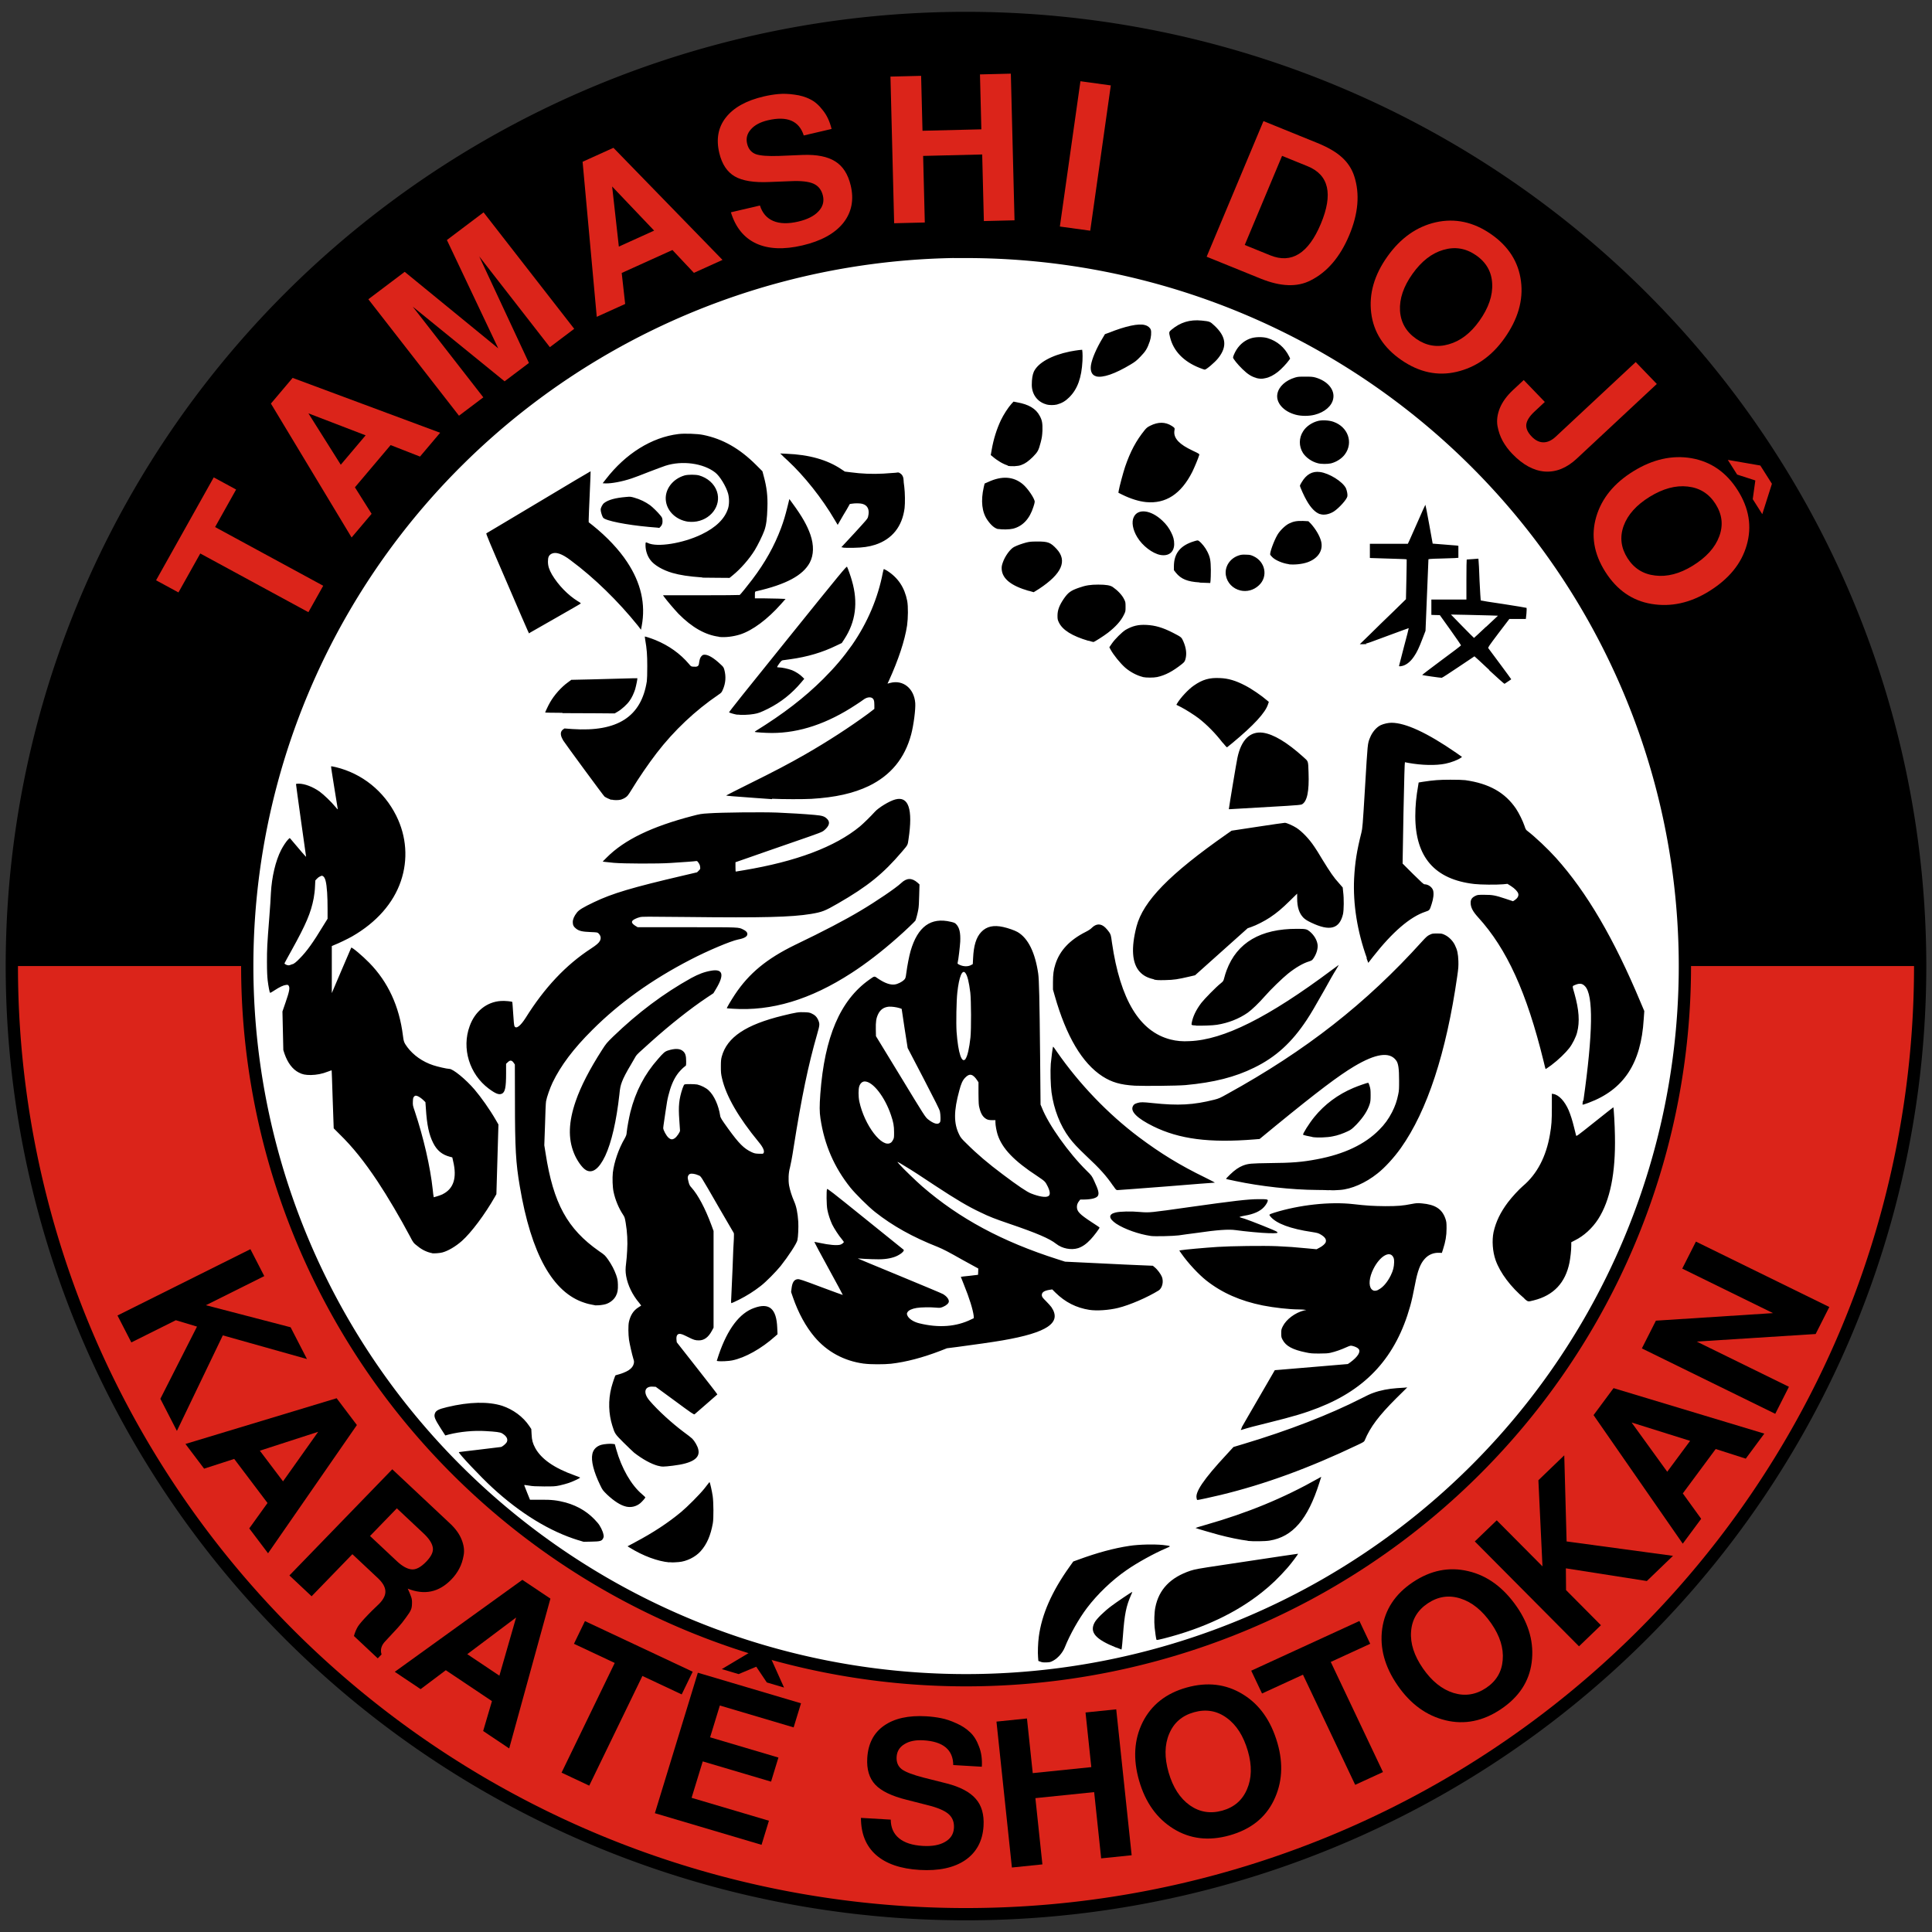 <svg xmlns:inkscape="http://www.inkscape.org/namespaces/inkscape" xmlns:sodipodi="http://sodipodi.sourceforge.net/DTD/sodipodi-0.dtd" xmlns="http://www.w3.org/2000/svg" xmlns:svg="http://www.w3.org/2000/svg" width="50" height="50" viewBox="0 0 13.229 13.229" id="svg278" inkscape:version="1.2.2 (b0a8486541, 2022-12-01)" sodipodi:docname="icon.svg" inkscape:export-filename="icon.png" inkscape:export-xdpi="96" inkscape:export-ydpi="96"><rect x="0" y="0" width="13.229" height="13.229" fill="#333333" stroke="none"/><defs id="defs275"></defs><g inkscape:label="Camada 1" inkscape:groupmode="layer" id="layer1"><ellipse style="vector-effect:non-scaling-stroke;fill:#ffffff;fill-opacity:1;fill-rule:evenodd;stroke:none;stroke-width:0.017;stroke-dasharray:none;-inkscape-stroke:hairline" id="path11287" cx="6.615" cy="6.615" rx="4.9" ry="4.869"></ellipse><path id="path11181" style="fill:#000000;fill-opacity:1;fill-rule:evenodd;stroke:#000000;stroke-width:0.168;stroke-dasharray:none" d="M 6.615,0.165 A 6.491,6.45 0 0 0 0.123,6.615 6.491,6.45 0 0 0 6.615,13.065 6.491,6.45 0 0 0 13.106,6.615 6.491,6.45 0 0 0 6.615,0.165 Z m 0,1.518 A 4.964,4.932 0 0 1 11.579,6.615 4.964,4.932 0 0 1 6.615,11.547 4.964,4.932 0 0 1 1.651,6.615 4.964,4.932 0 0 1 6.615,1.682 Z"></path><path id="path11186" style="vector-effect:non-scaling-stroke;fill:#db241a;fill-opacity:1;fill-rule:evenodd;stroke:none;stroke-width:0.017;stroke-dasharray:none;-inkscape-stroke:hairline" d="M 0.123,6.615 A 6.491,6.45 0 0 0 6.615,13.065 6.491,6.45 0 0 0 13.106,6.615 h -1.527 A 4.964,4.932 0 0 1 6.615,11.547 4.964,4.932 0 0 1 1.651,6.615 Z"></path><path id="path1109" fill="none" stroke="#000000" stroke-width="2.844" d="m 7.124,11.378 c 0,0 -0.014,-0.005 -0.014,-0.005 0,0 -0.002,-0.025 -0.002,-0.025 -0.003,-0.032 -6.317e-4,-0.098 0.005,-0.141 0.02,-0.152 0.089,-0.309 0.209,-0.477 0,0 0.027,-0.038 0.027,-0.038 0,0 0.036,-0.013 0.036,-0.013 0.128,-0.047 0.242,-0.078 0.349,-0.094 0.065,-0.01 0.169,-0.012 0.229,-0.006 0.058,0.007 0.058,0.007 0.023,0.022 -0.079,0.033 -0.199,0.099 -0.272,0.15 -0.1,0.069 -0.199,0.164 -0.271,0.259 -0.056,0.074 -0.117,0.182 -0.152,0.27 -0.015,0.037 -0.048,0.075 -0.081,0.092 -0.017,0.009 -0.021,0.01 -0.045,0.011 -0.021,7.53e-4 -0.031,-7.54e-4 -0.041,-0.005 0,0 0,0 0,0 z M 7.644,11.282 C 7.501,11.225 7.459,11.177 7.495,11.11 c 0.013,-0.025 0.065,-0.076 0.116,-0.114 0.036,-0.027 0.138,-0.096 0.142,-0.096 0.001,0 -0.003,0.011 -0.009,0.023 -0.033,0.076 -0.044,0.129 -0.055,0.278 -0.003,0.041 -0.007,0.08 -0.008,0.085 0,0 -0.002,0.009 -0.002,0.009 0,0 -0.035,-0.014 -0.035,-0.014 z m 0.275,-0.053 c -0.003,-0.007 -0.01,-0.055 -0.013,-0.086 -0.004,-0.04 -0.002,-0.104 0.005,-0.137 0.024,-0.122 0.103,-0.205 0.241,-0.251 0.032,-0.01 0.052,-0.014 0.213,-0.038 0.416,-0.063 0.521,-0.078 0.523,-0.078 0.003,10e-4 -0.048,0.069 -0.073,0.097 -0.058,0.066 -0.112,0.118 -0.174,0.167 -0.177,0.141 -0.401,0.247 -0.671,0.316 -0.035,0.009 -0.05,0.012 -0.051,0.009 0,0 0,0 0,0 z M 4.583,10.698 c -0.079,-0.007 -0.18,-0.044 -0.273,-0.102 0,0 -0.013,-0.008 -0.013,-0.008 0,0 0.052,-0.028 0.052,-0.028 0.123,-0.065 0.226,-0.133 0.315,-0.207 0.042,-0.035 0.125,-0.118 0.158,-0.159 0.016,-0.02 0.03,-0.038 0.032,-0.041 0.002,-0.003 0.004,-0.005 0.005,-0.003 0.003,0.002 0.016,0.06 0.021,0.094 0.006,0.04 0.007,0.154 0.001,0.186 -0.015,0.084 -0.041,0.144 -0.083,0.191 -0.036,0.041 -0.098,0.071 -0.151,0.075 -0.012,0.001 -0.025,0.002 -0.031,0.002 -0.005,7.53e-4 -0.02,0 -0.033,-10e-4 0,0 0,0 0,0 z M 3.962,10.547 C 3.766,10.487 3.563,10.363 3.372,10.187 3.291,10.113 3.136,9.948 3.142,9.943 c 6.569e-4,-6.779e-4 0.064,-0.008 0.14,-0.017 0.077,-0.009 0.143,-0.017 0.148,-0.018 0.01,-0.002 0.033,-0.021 0.04,-0.033 0.01,-0.021 -0.001,-0.042 -0.033,-0.061 -0.012,-0.007 -0.04,-0.011 -0.113,-0.015 -0.078,-0.005 -0.173,0.004 -0.249,0.023 0,0 -0.026,0.007 -0.026,0.007 0,0 -0.031,-0.048 -0.031,-0.048 -0.04,-0.063 -0.047,-0.08 -0.041,-0.1 0.006,-0.022 0.025,-0.032 0.084,-0.046 0.153,-0.037 0.283,-0.039 0.378,-0.009 0.074,0.025 0.142,0.074 0.185,0.138 0,0 0.014,0.021 0.014,0.021 0,0 0.002,0.036 0.002,0.036 0.002,0.041 0.007,0.06 0.025,0.094 0.041,0.075 0.129,0.137 0.269,0.187 0.02,0.007 0.037,0.014 0.038,0.015 0.003,0.003 -0.043,0.025 -0.077,0.037 -0.014,0.005 -0.041,0.012 -0.062,0.017 -0.034,0.007 -0.04,0.007 -0.108,0.007 -0.058,-6.78e-4 -0.077,-0.001 -0.104,-0.006 -0.029,-0.005 -0.032,-0.005 -0.031,-0.001 0.001,0.003 0.01,0.026 0.02,0.051 0,0 0.019,0.047 0.019,0.047 0,0 0.071,0 0.071,0 0.079,-6.78e-4 0.115,0.004 0.173,0.019 0.089,0.025 0.161,0.07 0.219,0.139 0.017,0.019 0.036,0.057 0.04,0.08 0.003,0.014 0.002,0.017 -0.002,0.026 -0.009,0.019 -0.02,0.022 -0.081,0.023 0,0 -0.053,0.001 -0.053,0.001 0,0 -0.036,-0.011 -0.036,-0.011 0,0 0,0 0,0 z m 4.582,0.003 c -0.056,-0.007 -0.128,-0.022 -0.2,-0.041 -0.033,-0.009 -0.145,-0.041 -0.157,-0.046 -0.002,-0.001 0.029,-0.011 0.069,-0.022 0.287,-0.082 0.531,-0.182 0.775,-0.32 0,0 0.016,-0.009 0.016,-0.009 0,0 -0.013,0.041 -0.013,0.041 -0.079,0.25 -0.182,0.37 -0.341,0.396 -0.029,0.005 -0.115,0.006 -0.149,0.002 0,0 0,0 0,0 z M 4.287,10.316 c -0.037,-0.008 -0.082,-0.037 -0.13,-0.082 -0.029,-0.029 -0.031,-0.03 -0.048,-0.066 -0.044,-0.091 -0.063,-0.166 -0.053,-0.212 0.006,-0.031 0.029,-0.054 0.062,-0.063 0.017,-0.005 0.061,-0.009 0.079,-0.006 0,0 0.013,0.002 0.013,0.002 0,0 0.009,0.033 0.009,0.033 0.037,0.132 0.103,0.247 0.178,0.31 0.012,0.01 0.022,0.02 0.022,0.021 0,0.004 -0.023,0.03 -0.035,0.04 -0.028,0.023 -0.063,0.031 -0.098,0.023 0,0 0,0 0,0 z m 3.908,-0.053 c -0.017,-0.041 0.045,-0.133 0.206,-0.306 0,0 0.045,-0.049 0.045,-0.049 0,0 0.07,-0.021 0.07,-0.021 0.307,-0.092 0.588,-0.201 0.804,-0.311 0.032,-0.017 0.069,-0.034 0.082,-0.038 0.048,-0.018 0.107,-0.029 0.164,-0.033 0.014,-6.779e-4 0.036,-0.002 0.048,-0.003 0,0 0.022,-0.002 0.022,-0.002 0,0 -0.077,0.076 -0.077,0.076 -0.117,0.117 -0.177,0.196 -0.214,0.286 -0.004,0.01 -0.007,0.012 -0.047,0.031 -0.333,0.159 -0.639,0.271 -0.942,0.344 -0.057,0.014 -0.151,0.034 -0.157,0.034 -0.001,0 -0.004,-0.004 -0.006,-0.009 0,0 0,0 0,0 z M 4.506,10.037 C 4.458,10.024 4.4,9.992 4.342,9.947 4.331,9.937 4.298,9.906 4.269,9.877 4.212,9.82 4.21,9.818 4.193,9.763 c -0.026,-0.082 -0.029,-0.174 -0.007,-0.261 0.01,-0.037 0.026,-0.084 0.029,-0.085 0.081,-0.021 0.117,-0.045 0.125,-0.081 0.002,-0.011 0.002,-0.017 -0.003,-0.031 -0.01,-0.033 -0.025,-0.1 -0.03,-0.131 -0.005,-0.037 -0.006,-0.097 -6.569e-4,-0.122 0.01,-0.045 0.03,-0.077 0.062,-0.098 0.01,-0.007 0.02,-0.013 0.021,-0.013 0.002,-6.779e-4 -0.004,-0.009 -0.012,-0.019 -0.047,-0.055 -0.079,-0.122 -0.09,-0.185 -0.005,-0.031 -0.005,-0.049 0,-0.089 0.002,-0.017 0.006,-0.055 0.007,-0.085 0.004,-0.062 6.569e-4,-0.128 -0.01,-0.19 -0.006,-0.035 -0.007,-0.039 -0.019,-0.057 -0.028,-0.042 -0.053,-0.101 -0.064,-0.155 -0.007,-0.031 -0.009,-0.094 -0.005,-0.132 0.009,-0.073 0.04,-0.164 0.082,-0.235 0.009,-0.017 0.012,-0.024 0.013,-0.041 0.003,-0.033 0.016,-0.1 0.025,-0.138 0.036,-0.142 0.097,-0.259 0.188,-0.362 0.038,-0.044 0.048,-0.053 0.07,-0.06 0.048,-0.015 0.082,-0.014 0.103,0.005 0.016,0.014 0.021,0.032 0.021,0.069 0,0.029 0,0.03 -0.009,0.035 -0.014,0.01 -0.043,0.04 -0.055,0.059 -0.025,0.037 -0.043,0.081 -0.058,0.142 -0.008,0.032 -0.009,0.042 -0.019,0.107 -0.002,0.017 -0.007,0.047 -0.01,0.068 -0.003,0.02 -0.006,0.041 -0.006,0.046 0,0.014 0.021,0.053 0.036,0.066 0.016,0.014 0.027,0.015 0.044,0.003 0.014,-0.01 0.035,-0.042 0.035,-0.051 0,-0.004 -0.002,-0.037 -0.005,-0.074 -0.007,-0.095 -0.002,-0.142 0.022,-0.215 0.007,-0.019 0.01,-0.026 0.015,-0.028 0.01,-0.003 0.069,-0.002 0.086,0.001 0.026,0.006 0.061,0.023 0.079,0.041 0.037,0.035 0.067,0.102 0.078,0.173 0.002,0.014 0.009,0.025 0.055,0.089 0.074,0.102 0.107,0.135 0.16,0.16 0.02,0.009 0.025,0.01 0.05,0.011 0.022,0.001 0.028,6.779e-4 0.031,-0.003 0.01,-0.013 -0.001,-0.04 -0.033,-0.078 C 5.057,7.652 4.972,7.506 4.944,7.384 c -0.007,-0.03 -0.008,-0.04 -0.008,-0.08 0,-0.038 0.001,-0.05 0.006,-0.069 0.036,-0.133 0.165,-0.219 0.419,-0.281 0.09,-0.022 0.109,-0.025 0.147,-0.023 0.028,0.001 0.036,0.002 0.05,0.009 0.022,0.01 0.033,0.021 0.043,0.041 0.013,0.03 0.013,0.035 -0.006,0.101 -0.061,0.212 -0.106,0.428 -0.161,0.776 -0.009,0.061 -0.021,0.122 -0.025,0.137 -0.01,0.034 -0.012,0.085 -0.006,0.122 0.006,0.032 0.018,0.071 0.035,0.11 0.015,0.034 0.024,0.078 0.028,0.139 0.002,0.039 -6.57e-4,0.102 -0.006,0.126 -0.005,0.023 -0.062,0.11 -0.115,0.177 -0.032,0.039 -0.099,0.108 -0.137,0.137 -0.046,0.036 -0.094,0.066 -0.147,0.093 -0.026,0.013 -0.051,0.024 -0.052,0.024 -0.003,0 -0.004,-0.006 -0.002,-0.035 0.001,-0.019 0.005,-0.11 0.009,-0.201 0.003,-0.092 0.007,-0.183 0.009,-0.204 0.001,-0.025 0.001,-0.038 -0.001,-0.041 -0.002,-0.002 -0.045,-0.078 -0.098,-0.168 C 4.786,8.031 4.802,8.057 4.781,8.047 c -0.02,-0.009 -0.044,-0.013 -0.056,-0.009 -0.008,0.002 -0.016,0.014 -0.016,0.026 0,0.005 0.003,0.018 0.006,0.03 0.005,0.019 0.008,0.025 0.02,0.038 0.044,0.049 0.093,0.14 0.136,0.256 0,0 0.015,0.041 0.015,0.041 0,0 0,0.331 0,0.331 0,0 0,0.331 0,0.331 0,0 -0.012,0.022 -0.012,0.022 -0.023,0.043 -0.052,0.065 -0.088,0.065 -0.025,0 -0.036,-0.003 -0.075,-0.023 -0.018,-0.009 -0.037,-0.018 -0.043,-0.019 -0.026,-0.009 -0.039,0.005 -0.036,0.037 0,0 0.002,0.018 0.002,0.018 0,0 0.139,0.177 0.139,0.177 0.077,0.098 0.139,0.178 0.139,0.18 -0.001,0.002 -0.145,0.126 -0.156,0.136 -0.005,0.003 -0.02,-0.007 -0.135,-0.092 0,0 -0.131,-0.096 -0.131,-0.096 0,0 -0.018,-0.001 -0.018,-0.001 -0.059,-0.005 -0.071,0.041 -0.024,0.096 0.058,0.068 0.153,0.154 0.233,0.214 0.025,0.018 0.052,0.039 0.059,0.046 0.016,0.016 0.036,0.05 0.041,0.072 0.016,0.061 -0.039,0.097 -0.173,0.113 -0.067,0.008 -0.074,0.008 -0.102,6.77e-4 0,0 0,0 0,0 z m 3.995,-0.261 c 0.005,-0.01 0.059,-0.102 0.119,-0.206 0,0 0.109,-0.188 0.109,-0.188 0,0 0.037,-0.003 0.037,-0.003 0.02,-0.002 0.132,-0.011 0.25,-0.021 0,0 0.213,-0.018 0.213,-0.018 0,0 0.016,-0.011 0.016,-0.011 0.052,-0.038 0.074,-0.073 0.058,-0.092 -0.006,-0.008 -0.024,-0.017 -0.042,-0.021 -0.014,-0.003 -0.014,-0.003 -0.044,0.01 -0.033,0.015 -0.072,0.029 -0.107,0.037 -0.018,0.004 -0.035,0.005 -0.077,0.005 -0.048,0 -0.059,-6.778e-4 -0.093,-0.008 -0.088,-0.018 -0.135,-0.043 -0.157,-0.085 -0.009,-0.017 -0.01,-0.019 -0.01,-0.045 0,-0.025 6.316e-4,-0.028 0.011,-0.049 0.024,-0.047 0.083,-0.092 0.145,-0.108 0,0 0.016,-0.003 0.016,-0.003 0,0 -0.014,-0.002 -0.014,-0.002 -0.007,-6.779e-4 -0.025,-0.002 -0.04,-0.002 -0.062,0 -0.168,-0.012 -0.244,-0.027 C 8.493,8.908 8.368,8.853 8.26,8.768 8.208,8.727 8.134,8.648 8.089,8.583 c 0,0 -0.014,-0.02 -0.014,-0.02 0,0 0.009,-0.002 0.009,-0.002 0.029,-0.005 0.162,-0.017 0.253,-0.023 0.092,-0.006 0.316,-0.009 0.408,-0.005 0.082,0.004 0.115,0.006 0.206,0.015 0,0 0.064,0.006 0.064,0.006 0,0 0.019,-0.01 0.019,-0.01 0.022,-0.011 0.042,-0.029 0.044,-0.04 0.005,-0.018 -0.006,-0.034 -0.035,-0.051 -0.017,-0.01 -0.023,-0.011 -0.059,-0.017 -0.149,-0.022 -0.244,-0.058 -0.284,-0.105 -0.013,-0.015 -0.012,-0.015 0.024,-0.027 0.172,-0.054 0.383,-0.077 0.542,-0.059 0.096,0.011 0.135,0.013 0.219,0.014 0.088,0 0.12,-0.003 0.181,-0.015 0.033,-0.006 0.038,-0.007 0.07,-0.004 0.091,0.008 0.138,0.038 0.161,0.104 0.007,0.021 0.008,0.026 0.008,0.068 0,0.05 -0.007,0.089 -0.024,0.142 0,0 -0.008,0.025 -0.008,0.025 0,0 -0.016,-6.779e-4 -0.016,-6.779e-4 -0.04,-0.002 -0.075,0.012 -0.101,0.041 -0.031,0.033 -0.05,0.085 -0.067,0.176 -0.011,0.058 -0.023,0.113 -0.033,0.148 -0.097,0.346 -0.296,0.566 -0.628,0.696 -0.092,0.036 -0.168,0.059 -0.345,0.103 -0.092,0.022 -0.135,0.034 -0.184,0.049 -0.005,0.001 -0.003,-0.001 0.005,-0.017 0,0 0,0 0,0 z M 9.438,8.831 c 0.03,-0.014 0.062,-0.051 0.085,-0.098 0.017,-0.035 0.022,-0.058 0.023,-0.089 0,-0.022 -0.001,-0.027 -0.007,-0.038 -0.025,-0.044 -0.092,-0.003 -0.135,0.083 -0.029,0.058 -0.034,0.114 -0.013,0.138 0.012,0.013 0.025,0.015 0.047,0.005 0,0 0,0 0,0 z M 5.914,9.337 C 5.78,9.319 5.663,9.256 5.577,9.154 5.518,9.084 5.467,8.992 5.429,8.882 c 0,0 -0.012,-0.035 -0.012,-0.035 0,0 0.003,-0.025 0.003,-0.025 0.005,-0.042 0.018,-0.061 0.042,-0.063 0.012,-0.001 0.031,0.005 0.161,0.054 0.081,0.03 0.148,0.055 0.148,0.054 6.559e-4,-6.766e-4 -0.043,-0.082 -0.098,-0.182 C 5.619,8.587 5.575,8.504 5.576,8.504 c 6.569e-4,-6.778e-4 0.016,0.002 0.034,0.006 0.069,0.015 0.12,0.019 0.143,0.013 0.011,-0.003 0.025,-0.014 0.025,-0.019 0,-0.001 -0.006,-0.009 -0.013,-0.018 -0.02,-0.023 -0.054,-0.075 -0.067,-0.102 -0.014,-0.031 -0.027,-0.069 -0.033,-0.102 -0.006,-0.03 -0.007,-0.13 -0.002,-0.14 0.002,-0.005 0.033,0.019 0.261,0.203 0.142,0.114 0.26,0.209 0.263,0.212 0.01,0.009 -0.028,0.039 -0.066,0.051 -0.04,0.013 -0.081,0.017 -0.151,0.014 -0.034,-0.001 -0.07,-0.003 -0.079,-0.004 -0.01,-0.001 -0.017,-0.001 -0.016,0 0.001,0.001 0.13,0.054 0.287,0.119 0.157,0.065 0.289,0.12 0.295,0.124 0.025,0.015 0.04,0.034 0.04,0.05 0,0.013 -0.017,0.028 -0.041,0.038 -0.018,0.007 -0.021,0.007 -0.044,0.005 -0.038,-0.004 -0.108,-0.003 -0.136,0.002 -0.031,0.005 -0.055,0.016 -0.062,0.029 -0.005,0.008 -0.005,0.011 -0.002,0.02 0.008,0.023 0.041,0.046 0.082,0.056 0.134,0.033 0.254,0.024 0.357,-0.027 0,0 0.017,-0.008 0.017,-0.008 0,0 -0.001,-0.017 -0.001,-0.017 -0.005,-0.041 -0.029,-0.12 -0.067,-0.213 -0.012,-0.029 -0.021,-0.053 -0.021,-0.053 6.316e-4,-6.778e-4 0.027,-0.004 0.059,-0.007 0,0 0.059,-0.007 0.059,-0.007 0,0 0.001,-0.022 0.001,-0.022 0,0 6.317e-4,-0.021 6.317e-4,-0.021 0,0 -0.113,-0.062 -0.113,-0.062 C 6.496,8.573 6.459,8.554 6.423,8.539 6.25,8.471 6.112,8.394 5.992,8.299 5.945,8.262 5.857,8.174 5.823,8.132 5.712,7.993 5.645,7.839 5.618,7.659 c -0.007,-0.046 -0.007,-0.085 -0.001,-0.169 0.029,-0.39 0.136,-0.64 0.334,-0.781 0.04,-0.028 0.034,-0.027 0.063,-0.007 0.045,0.03 0.082,0.043 0.112,0.039 0.02,-0.002 0.051,-0.018 0.064,-0.031 0.01,-0.011 0.011,-0.011 0.016,-0.049 0.006,-0.046 0.019,-0.114 0.029,-0.149 0.049,-0.168 0.139,-0.233 0.276,-0.2 0.021,0.005 0.027,0.007 0.035,0.015 0.023,0.023 0.032,0.058 0.029,0.121 -0.002,0.034 -0.012,0.122 -0.018,0.146 -0.001,0.005 0.001,0.007 0.017,0.014 0.025,0.011 0.055,0.011 0.074,6.276e-4 0,0 0.013,-0.007 0.013,-0.007 0,0 0.002,-0.039 0.002,-0.039 0.004,-0.088 0.021,-0.144 0.056,-0.181 0.036,-0.038 0.084,-0.049 0.151,-0.034 0.032,0.007 0.078,0.023 0.097,0.034 0.073,0.042 0.121,0.141 0.142,0.285 0.006,0.043 0.009,0.168 0.013,0.567 0,0 0.003,0.33 0.003,0.33 0,0 0.009,0.021 0.009,0.021 0.045,0.116 0.184,0.311 0.307,0.432 0.035,0.034 0.036,0.037 0.051,0.069 0.029,0.062 0.035,0.085 0.026,0.102 -0.009,0.016 -0.042,0.025 -0.095,0.026 0,0 -0.026,0 -0.026,0 0,0 -0.007,0.009 -0.007,0.009 -0.012,0.015 -0.016,0.027 -0.016,0.042 0,0.031 0.02,0.051 0.101,0.104 0.029,0.019 0.054,0.035 0.054,0.037 0,0.006 -0.039,0.058 -0.061,0.081 -0.029,0.031 -0.056,0.05 -0.086,0.06 C 7.335,8.561 7.274,8.55 7.232,8.517 7.187,8.481 7.098,8.443 6.91,8.379 6.816,8.347 6.774,8.331 6.715,8.302 6.629,8.262 6.544,8.211 6.404,8.119 6.306,8.054 6.247,8.015 6.198,7.986 c -0.061,-0.037 -0.06,-0.037 -0.04,-0.014 0.026,0.03 0.118,0.118 0.157,0.152 0.254,0.22 0.548,0.378 0.928,0.499 0,0 0.05,0.016 0.05,0.016 0,0 0.229,0.011 0.229,0.011 0.126,0.006 0.261,0.013 0.301,0.014 0,0 0.071,0.003 0.071,0.003 0,0 0.013,0.011 0.013,0.011 0.018,0.014 0.042,0.047 0.049,0.065 0.013,0.034 0.002,0.077 -0.022,0.093 -0.076,0.047 -0.197,0.1 -0.279,0.12 -0.062,0.015 -0.145,0.021 -0.196,0.013 -0.089,-0.014 -0.165,-0.052 -0.232,-0.118 0,0 -0.022,-0.022 -0.022,-0.022 0,0 -0.019,0.003 -0.019,0.003 -0.039,0.006 -0.055,0.019 -0.052,0.04 0.002,0.01 0.006,0.015 0.029,0.038 0.014,0.014 0.031,0.033 0.036,0.04 0.073,0.107 -0.027,0.175 -0.334,0.228 -0.063,0.011 -0.196,0.03 -0.31,0.045 0,0 -0.071,0.009 -0.071,0.009 0,0 -0.046,0.018 -0.046,0.018 -0.12,0.046 -0.233,0.076 -0.337,0.088 -0.046,0.005 -0.143,0.005 -0.183,-6.778e-4 0,0 0,0 0,0 z M 7.177,8.191 c 0.016,-0.008 0.014,-0.031 -0.002,-0.065 -0.018,-0.037 -0.02,-0.037 -0.071,-0.072 -0.161,-0.105 -0.242,-0.19 -0.273,-0.285 -0.007,-0.022 -0.015,-0.063 -0.015,-0.083 0,0 0,-0.016 0,-0.016 0,0 -0.023,0 -0.023,0 -0.019,0 -0.026,-0.002 -0.036,-0.006 -0.025,-0.013 -0.04,-0.035 -0.05,-0.076 -0.006,-0.021 -0.006,-0.031 -0.007,-0.1 0,0 0,-0.077 0,-0.077 0,0 -0.007,-0.011 -0.007,-0.011 -0.031,-0.047 -0.054,-0.053 -0.085,-0.02 -0.017,0.018 -0.027,0.04 -0.039,0.086 -0.039,0.141 -0.039,0.227 -0.001,0.303 0.01,0.021 0.017,0.029 0.051,0.062 0.072,0.072 0.149,0.137 0.248,0.211 0.102,0.077 0.166,0.12 0.193,0.13 0.053,0.021 0.099,0.029 0.117,0.019 0,0 6.316e-4,0 6.316e-4,0 z M 6.101,7.824 c 0.004,-0.003 0.01,-0.011 0.014,-0.019 0.007,-0.013 0.007,-0.017 0.007,-0.053 0,-0.043 -0.005,-0.069 -0.021,-0.116 -0.042,-0.125 -0.124,-0.231 -0.18,-0.231 -0.016,0 -0.03,0.012 -0.037,0.032 -0.007,0.02 -0.007,0.071 0,0.105 0.035,0.164 0.158,0.324 0.216,0.282 0,0 -6.569e-4,0 -6.569e-4,0 z M 6.434,7.688 c 0.005,-0.007 0.006,-0.011 0.006,-0.034 0,-0.014 -0.002,-0.034 -0.004,-0.043 -0.002,-0.013 -0.033,-0.073 -0.112,-0.226 0,0 -0.109,-0.209 -0.109,-0.209 0,0 -0.021,-0.134 -0.021,-0.134 0,0 -0.02,-0.134 -0.02,-0.134 0,0 -0.014,-0.005 -0.014,-0.005 -0.023,-0.007 -0.053,-0.011 -0.073,-0.01 -0.035,0.003 -0.059,0.02 -0.074,0.051 -0.014,0.029 -0.017,0.054 -0.016,0.105 0,0 0.001,0.046 0.001,0.046 0,0 0.169,0.277 0.169,0.277 0.165,0.272 0.169,0.277 0.187,0.292 0.039,0.031 0.069,0.039 0.081,0.022 0,0 0,0 0,0 z M 6.612,7.249 c 0.013,-0.019 0.025,-0.072 0.033,-0.145 0.006,-0.057 0.005,-0.255 -0.001,-0.307 -0.009,-0.073 -0.02,-0.118 -0.034,-0.135 -0.021,-0.027 -0.043,0.025 -0.055,0.135 -0.006,0.054 -0.009,0.206 -0.005,0.268 0.011,0.148 0.036,0.223 0.063,0.184 0,0 -6.316e-4,0 -6.31e-4,0 z M 4.916,9.32 c -0.005,-6.778e-4 -0.008,-0.002 -0.008,-0.002 0,-6.779e-4 0.006,-0.019 0.014,-0.043 0.06,-0.175 0.142,-0.284 0.242,-0.319 0.104,-0.038 0.153,0.005 0.158,0.136 0,0 0.002,0.044 0.002,0.044 0,0 -0.017,0.015 -0.017,0.015 -0.094,0.084 -0.205,0.146 -0.293,0.164 -0.021,0.005 -0.083,0.008 -0.098,0.005 0,0 0,0 0,0 z M 4.082,8.939 c -0.003,-6.778e-4 -0.014,-0.003 -0.026,-0.005 -0.012,-0.002 -0.035,-0.007 -0.052,-0.013 C 3.785,8.852 3.637,8.586 3.559,8.122 3.532,7.964 3.526,7.864 3.526,7.537 c 0,0 -6.569e-4,-0.248 -6.569e-4,-0.248 0,0 -0.009,-0.013 -0.009,-0.013 -0.012,-0.017 -0.024,-0.018 -0.039,-0.003 0,0 -0.012,0.011 -0.012,0.011 0,0 0,0.067 0,0.067 0,0.095 -0.007,0.128 -0.029,0.138 -0.02,0.009 -0.043,0 -0.09,-0.035 C 3.214,7.355 3.16,7.178 3.216,7.026 3.252,6.925 3.333,6.86 3.43,6.854 c 0.026,-0.002 0.076,0.003 0.078,0.007 6.57e-4,0.001 0.003,0.037 0.006,0.08 0.003,0.051 0.006,0.081 0.009,0.086 0.011,0.021 0.041,-0.002 0.076,-0.057 0.13,-0.208 0.276,-0.363 0.448,-0.475 0.038,-0.025 0.053,-0.038 0.061,-0.053 0.009,-0.018 0.006,-0.035 -0.01,-0.051 -0.007,-0.007 -0.01,-0.007 -0.055,-0.009 -0.054,-0.002 -0.078,-0.007 -0.098,-0.023 -0.017,-0.013 -0.023,-0.025 -0.023,-0.045 0,-0.019 0.009,-0.041 0.028,-0.065 0.014,-0.019 0.045,-0.037 0.116,-0.071 0.127,-0.061 0.263,-0.101 0.609,-0.182 0,0 0.098,-0.023 0.098,-0.023 0,0 0.011,-0.011 0.011,-0.011 0.011,-0.011 0.012,-0.012 0.01,-0.026 -0.001,-0.011 -0.004,-0.018 -0.011,-0.028 -0.007,-0.011 -0.01,-0.013 -0.017,-0.012 -0.009,0.002 -0.094,0.008 -0.174,0.013 -0.087,0.006 -0.322,0.005 -0.39,-0.001 -0.031,-0.003 -0.06,-0.006 -0.066,-0.007 0,0 -0.009,-0.002 -0.009,-0.002 0,0 0.028,-0.028 0.028,-0.028 0.121,-0.121 0.307,-0.211 0.587,-0.284 0.05,-0.013 0.059,-0.015 0.113,-0.018 0.084,-0.006 0.361,-0.009 0.466,-0.005 0.091,0.004 0.178,0.009 0.257,0.016 0.056,0.005 0.069,0.01 0.088,0.03 0.019,0.021 0.012,0.046 -0.022,0.075 -0.016,0.013 -0.017,0.014 -0.22,0.084 -0.112,0.039 -0.246,0.085 -0.296,0.103 0,0 -0.092,0.032 -0.092,0.032 0,0 0,0.032 0,0.032 0,0.017 6.569e-4,0.032 0.002,0.032 6.569e-4,0 0.025,-0.004 0.054,-0.009 0.36,-0.06 0.626,-0.16 0.796,-0.3 0.025,-0.021 0.075,-0.07 0.101,-0.099 0.025,-0.029 0.102,-0.076 0.142,-0.086 0.09,-0.024 0.121,0.066 0.09,0.272 -0.006,0.041 -0.003,0.037 -0.045,0.086 C 6.048,5.982 5.943,6.068 5.738,6.186 5.648,6.238 5.63,6.245 5.553,6.258 5.419,6.28 5.224,6.285 4.707,6.279 4.42,6.276 4.399,6.276 4.382,6.28 c -0.01,0.002 -0.025,0.008 -0.033,0.012 -0.029,0.014 -0.029,0.027 -6.57e-4,0.046 0,0 0.018,0.011 0.018,0.011 0,0 0.337,0 0.337,0 0.367,0 0.353,-6.276e-4 0.386,0.016 0.019,0.009 0.028,0.019 0.028,0.031 0,0.017 -0.021,0.029 -0.063,0.037 C 5.004,6.443 4.843,6.511 4.728,6.571 4.463,6.708 4.241,6.867 4.056,7.052 3.927,7.18 3.84,7.296 3.784,7.412 c -0.018,0.038 -0.04,0.1 -0.045,0.129 -0.002,0.01 -0.005,0.082 -0.007,0.16 0,0 -0.005,0.141 -0.005,0.141 0,0 0.009,0.056 0.009,0.056 0.053,0.342 0.149,0.517 0.366,0.669 0.04,0.027 0.041,0.029 0.062,0.058 0.025,0.036 0.042,0.069 0.055,0.105 0.009,0.027 0.011,0.035 0.012,0.066 0.001,0.036 -0.002,0.055 -0.014,0.078 -0.013,0.025 -0.04,0.047 -0.07,0.056 -0.016,0.005 -0.055,0.01 -0.064,0.007 0,0 6.569e-4,0 6.569e-4,0 z m 6.357,-0.047 c -0.095,-0.08 -0.167,-0.176 -0.198,-0.263 -0.021,-0.059 -0.026,-0.136 -0.014,-0.193 0.016,-0.071 0.047,-0.135 0.098,-0.203 0.029,-0.038 0.074,-0.087 0.103,-0.112 0.097,-0.082 0.159,-0.201 0.185,-0.353 0.011,-0.064 0.013,-0.093 0.013,-0.187 0,0 0,-0.092 0,-0.092 0,0 0.011,0.002 0.011,0.002 0.037,0.006 0.077,0.049 0.104,0.111 0.014,0.034 0.025,0.068 0.037,0.117 0.006,0.026 0.013,0.051 0.014,0.056 0.002,0.007 0.004,0.006 0.128,-0.093 0.069,-0.055 0.126,-0.1 0.127,-0.1 0.003,0.003 0.01,0.122 0.011,0.197 0.005,0.254 -0.033,0.441 -0.115,0.569 -0.04,0.062 -0.098,0.115 -0.159,0.145 0,0 -0.025,0.013 -0.025,0.013 0,0 0,0.022 0,0.022 0,0.033 -0.006,0.084 -0.012,0.116 -0.028,0.14 -0.109,0.226 -0.245,0.26 -0.041,0.01 -0.037,0.011 -0.064,-0.011 0,0 0,0 0,0 z M 2.96,8.581 C 2.927,8.575 2.891,8.559 2.861,8.534 2.832,8.512 2.83,8.51 2.808,8.467 2.74,8.339 2.654,8.193 2.585,8.089 2.493,7.951 2.414,7.853 2.326,7.767 c 0,0 -0.041,-0.041 -0.041,-0.041 0,0 -0.007,-0.198 -0.007,-0.198 -0.003,-0.109 -0.007,-0.198 -0.007,-0.199 -6.569e-4,-6.276e-4 -0.011,0.003 -0.024,0.008 -0.043,0.017 -0.079,0.023 -0.118,0.024 -0.039,0 -0.058,-0.004 -0.083,-0.017 -0.043,-0.022 -0.076,-0.066 -0.098,-0.129 0,0 -0.008,-0.025 -0.008,-0.025 0,0 -0.003,-0.132 -0.003,-0.132 0,0 -0.003,-0.132 -0.003,-0.132 0,0 0.022,-0.064 0.022,-0.064 0.025,-0.072 0.03,-0.098 0.021,-0.112 -0.005,-0.007 -0.006,-0.007 -0.018,-0.006 -0.018,0.002 -0.044,0.014 -0.079,0.037 -0.016,0.011 -0.029,0.018 -0.031,0.017 -0.003,-0.003 -0.011,-0.043 -0.016,-0.084 -0.003,-0.027 -0.005,-0.062 -0.005,-0.126 0,-0.092 0.001,-0.116 0.016,-0.306 0.005,-0.063 0.01,-0.138 0.011,-0.168 0.006,-0.109 0.032,-0.22 0.07,-0.294 0.014,-0.027 0.035,-0.059 0.049,-0.073 0,0 0.01,-0.009 0.01,-0.009 0,0 0.008,0.009 0.008,0.009 0.065,0.078 0.104,0.122 0.104,0.12 0,-0.001 -0.016,-0.113 -0.035,-0.248 -0.019,-0.135 -0.034,-0.247 -0.034,-0.249 0,-0.003 0.004,-0.004 0.018,-0.004 0.041,0 0.096,0.021 0.143,0.054 0.029,0.021 0.08,0.07 0.107,0.103 0.01,0.012 0.018,0.021 0.018,0.018 0,-0.002 -0.011,-0.069 -0.024,-0.148 -0.013,-0.079 -0.023,-0.145 -0.022,-0.146 6.569e-4,-6.528e-4 0.016,0.002 0.033,0.006 0.18,0.044 0.329,0.164 0.413,0.332 0.071,0.142 0.082,0.301 0.032,0.448 -0.051,0.151 -0.167,0.283 -0.334,0.379 -0.028,0.016 -0.096,0.049 -0.123,0.059 0,0 -0.016,0.007 -0.016,0.007 0,0 0,0.161 0,0.161 0,0 0,0.161 0,0.161 0,0 0.066,-0.155 0.066,-0.155 0.036,-0.085 0.067,-0.156 0.067,-0.156 0.005,-0.005 0.078,0.057 0.124,0.104 0.128,0.131 0.205,0.297 0.23,0.498 0.005,0.041 0.008,0.049 0.03,0.079 0.041,0.055 0.104,0.1 0.177,0.124 0.03,0.01 0.095,0.025 0.111,0.025 0.025,0 0.112,0.071 0.172,0.141 0.045,0.053 0.104,0.136 0.145,0.207 0,0 0.019,0.033 0.019,0.033 0,0 -0.007,0.239 -0.007,0.239 0,0 -0.007,0.238 -0.007,0.238 0,0 -0.009,0.016 -0.009,0.016 -0.07,0.123 -0.163,0.247 -0.227,0.304 -0.044,0.039 -0.096,0.069 -0.134,0.079 -0.018,0.005 -0.055,0.007 -0.069,0.006 0,0 6.569e-4,0 6.569e-4,0 z m 0.071,-0.404 c 0.075,-0.037 0.099,-0.112 0.072,-0.225 0,0 -0.006,-0.027 -0.006,-0.027 0,0 -0.019,-0.005 -0.019,-0.005 -0.051,-0.014 -0.086,-0.042 -0.112,-0.094 -0.028,-0.055 -0.043,-0.122 -0.05,-0.237 0,0 -0.003,-0.042 -0.003,-0.042 0,0 -0.011,-0.011 -0.011,-0.011 -0.016,-0.016 -0.038,-0.031 -0.05,-0.033 -0.008,-0.001 -0.011,-6.779e-4 -0.017,0.006 -0.006,0.007 -0.007,0.011 -0.008,0.034 -0.001,0.025 0,0.028 0.013,0.066 0.06,0.18 0.106,0.379 0.123,0.536 0.002,0.023 0.005,0.044 0.006,0.047 0,0 0.001,0.006 0.001,0.006 0,0 0.021,-0.006 0.021,-0.006 0.012,-0.003 0.029,-0.01 0.041,-0.015 0,0 0,0 0,0 z M 2.003,6.603 c 0.014,-0.007 0.025,-0.015 0.05,-0.041 0.047,-0.047 0.092,-0.11 0.159,-0.221 0,0 0.031,-0.05 0.031,-0.05 0,0 0,-0.067 0,-0.067 0,-0.037 -0.001,-0.087 -0.003,-0.112 -0.005,-0.073 -0.013,-0.104 -0.029,-0.113 -0.007,-0.004 -0.009,-0.003 -0.021,0.003 -0.007,0.003 -0.017,0.011 -0.022,0.017 0,0 -0.009,0.01 -0.009,0.01 0,0 -0.002,0.041 -0.002,0.041 -6.57e-4,0.025 -0.005,0.057 -0.009,0.08 -0.019,0.1 -0.052,0.178 -0.152,0.358 -0.026,0.046 -0.047,0.086 -0.048,0.088 -0.001,0.005 0.017,0.014 0.028,0.014 0.005,0 0.017,-0.004 0.028,-0.009 0,0 0,0 0,0 z M 7.88,8.463 C 7.798,8.451 7.701,8.417 7.643,8.379 7.59,8.343 7.588,8.314 7.64,8.302 c 0.031,-0.007 0.104,-0.009 0.168,-0.003 0.064,0.005 0.064,0.005 0.339,-0.034 0.299,-0.042 0.398,-0.054 0.472,-0.054 0.05,-6.778e-4 0.062,0.001 0.062,0.009 0,0.009 -0.012,0.03 -0.026,0.045 -0.026,0.029 -0.071,0.049 -0.132,0.059 -0.031,0.006 -0.04,0.009 -0.033,0.011 0.002,0.001 0.017,0.006 0.032,0.01 0.042,0.014 0.214,0.082 0.221,0.089 0.012,0.01 0.002,0.011 -0.055,0.01 C 8.641,8.443 8.525,8.432 8.461,8.423 8.413,8.416 8.332,8.422 8.196,8.442 8.147,8.448 8.091,8.456 8.071,8.459 c -0.041,0.005 -0.164,0.008 -0.192,0.004 0,0 0,0 0,0 z M 9.1,8.15 c -0.014,-0.001 -0.052,-0.002 -0.083,-0.002 -0.173,-0.001 -0.387,-0.025 -0.557,-0.061 -0.026,-0.006 -0.051,-0.011 -0.056,-0.012 -0.005,-0.001 -0.009,-0.003 -0.009,-0.004 0,-0.001 0.013,-0.014 0.028,-0.029 0.032,-0.031 0.06,-0.05 0.088,-0.061 0.038,-0.014 0.054,-0.015 0.184,-0.017 0.149,-0.001 0.223,-0.007 0.322,-0.026 0.187,-0.035 0.328,-0.102 0.426,-0.201 0.039,-0.039 0.064,-0.074 0.089,-0.122 0.021,-0.042 0.033,-0.076 0.042,-0.121 0.006,-0.027 0.006,-0.041 0.006,-0.094 0,-0.083 -0.005,-0.12 -0.021,-0.14 -0.045,-0.06 -0.139,-0.046 -0.287,0.042 -0.107,0.064 -0.25,0.172 -0.534,0.404 0,0 -0.113,0.093 -0.113,0.093 0,0 -0.036,0.003 -0.036,0.003 -0.308,0.025 -0.515,-0.002 -0.693,-0.09 -0.109,-0.054 -0.157,-0.101 -0.139,-0.137 0.006,-0.013 0.013,-0.017 0.033,-0.023 0.02,-0.006 0.036,-0.006 0.101,0.001 0.178,0.019 0.281,0.013 0.424,-0.023 0.031,-0.008 0.04,-0.012 0.088,-0.039 0.539,-0.297 0.951,-0.62 1.332,-1.042 0.031,-0.034 0.039,-0.041 0.054,-0.048 0.018,-0.009 0.021,-0.009 0.052,-0.009 0.032,0 0.033,6.277e-4 0.053,0.01 0.027,0.013 0.054,0.04 0.068,0.069 0.017,0.034 0.022,0.06 0.024,0.109 0.001,0.037 0,0.051 -0.008,0.106 C 9.903,7.208 9.773,7.606 9.592,7.861 9.546,7.926 9.482,7.996 9.432,8.035 c -0.081,0.065 -0.179,0.108 -0.258,0.113 -0.013,0.001 -0.029,0.002 -0.036,0.002 -0.007,6.779e-4 -0.025,0 -0.039,-0.001 0,0 0,0 0,0 z M 7.622,8.12 C 7.576,8.052 7.53,8.001 7.439,7.916 7.376,7.856 7.351,7.829 7.322,7.791 7.26,7.708 7.216,7.597 7.2,7.479 c -0.006,-0.046 -0.009,-0.144 -0.005,-0.195 0.004,-0.042 0.013,-0.114 0.016,-0.117 0.001,-6.276e-4 0.013,0.015 0.026,0.035 0.154,0.221 0.348,0.424 0.562,0.585 0.147,0.11 0.28,0.192 0.453,0.276 0.039,0.019 0.069,0.035 0.066,0.035 -0.003,0 -0.153,0.011 -0.332,0.026 -0.179,0.014 -0.329,0.025 -0.334,0.025 -0.009,0 -0.011,-0.002 -0.03,-0.03 0,0 0,0 0,0 z M 4.011,8.011 C 3.986,7.997 3.949,7.944 3.93,7.896 3.889,7.795 3.893,7.682 3.942,7.54 3.977,7.438 4.037,7.322 4.123,7.188 c 0.027,-0.042 0.031,-0.047 0.075,-0.09 0.17,-0.164 0.346,-0.296 0.535,-0.401 0.05,-0.027 0.089,-0.042 0.135,-0.05 0.082,-0.015 0.094,0.026 0.035,0.124 0,0 -0.018,0.03 -0.018,0.03 0,0 -0.045,0.03 -0.045,0.03 -0.111,0.074 -0.254,0.187 -0.383,0.303 -0.082,0.073 -0.098,0.088 -0.104,0.099 -0.003,0.006 -0.018,0.031 -0.033,0.057 -0.029,0.048 -0.052,0.092 -0.061,0.117 -0.01,0.026 -0.014,0.045 -0.018,0.088 -0.02,0.181 -0.054,0.328 -0.097,0.42 -0.043,0.09 -0.088,0.122 -0.132,0.097 z m 4.975,-0.226 c -0.024,-0.004 -0.059,-0.012 -0.063,-0.015 C 8.917,7.767 8.964,7.692 9,7.648 9.07,7.562 9.161,7.494 9.268,7.449 c 0.033,-0.014 0.094,-0.035 0.1,-0.035 0.002,0 0.007,0.01 0.01,0.022 0.006,0.019 0.007,0.028 0.007,0.062 0,0.034 -6.822e-4,0.043 -0.006,0.061 -0.015,0.047 -0.043,0.09 -0.09,0.14 -0.032,0.032 -0.037,0.036 -0.06,0.047 -0.034,0.016 -0.07,0.029 -0.104,0.035 -0.037,0.008 -0.104,0.01 -0.138,0.005 0,0 0,0 0,0 z M 10.842,7.537 c 0.066,-0.467 0.069,-0.724 0.011,-0.784 -0.019,-0.02 -0.037,-0.022 -0.07,-0.008 -0.018,0.008 -0.018,0.003 -0.002,0.059 0.031,0.11 0.037,0.193 0.018,0.265 -0.007,0.03 -0.032,0.08 -0.054,0.108 -0.024,0.031 -0.075,0.081 -0.122,0.116 -0.021,0.015 -0.039,0.028 -0.04,0.027 -6.82e-4,-6.276e-4 -0.007,-0.025 -0.014,-0.055 C 10.454,6.796 10.318,6.497 10.121,6.281 10.084,6.24 10.07,6.213 10.07,6.181 c 0,-0.022 0.009,-0.035 0.031,-0.046 0.016,-0.008 0.018,-0.008 0.062,-0.008 0.056,0 0.074,0.003 0.146,0.027 0,0 0.051,0.017 0.051,0.017 0,0 0.014,-0.009 0.014,-0.009 0.018,-0.013 0.026,-0.028 0.022,-0.043 -0.004,-0.014 -0.022,-0.034 -0.05,-0.052 0,0 -0.024,-0.015 -0.024,-0.015 0,0 -0.03,0.003 -0.03,0.003 -0.047,0.004 -0.154,0.003 -0.197,-0.002 -0.271,-0.031 -0.404,-0.184 -0.404,-0.465 0,-0.069 0.006,-0.132 0.02,-0.211 0,0 0.003,-0.019 0.003,-0.019 0,0 0.03,-0.005 0.03,-0.005 0.072,-0.011 0.111,-0.014 0.187,-0.014 0.048,0 0.085,0.001 0.102,0.003 0.164,0.023 0.273,0.085 0.348,0.196 0.019,0.028 0.047,0.085 0.058,0.118 0.005,0.017 0.01,0.026 0.015,0.03 0.059,0.045 0.146,0.128 0.2,0.188 0.211,0.235 0.397,0.552 0.58,0.99 0,0 0.025,0.059 0.025,0.059 0,0 -0.004,0.056 -0.004,0.056 -0.018,0.302 -0.136,0.482 -0.377,0.572 -0.019,0.007 -0.037,0.013 -0.039,0.013 -0.004,0 -0.004,-0.004 0,-0.027 0,0 0,0 0,0 z M 7.77,7.434 C 7.672,7.428 7.613,7.411 7.549,7.37 7.41,7.28 7.301,7.096 7.222,6.818 c 0,0 -0.012,-0.042 -0.012,-0.042 0,0 0,-0.05 0,-0.05 0,-0.054 0.004,-0.085 0.017,-0.125 0.03,-0.093 0.098,-0.165 0.207,-0.22 0.018,-0.009 0.035,-0.02 0.041,-0.027 0.031,-0.031 0.063,-0.032 0.094,-0.002 0.008,0.008 0.02,0.022 0.026,0.031 0.011,0.017 0.012,0.019 0.019,0.072 0.057,0.391 0.189,0.609 0.402,0.663 0.04,0.01 0.08,0.014 0.13,0.011 0.232,-0.009 0.537,-0.161 0.976,-0.489 0.025,-0.018 0.045,-0.033 0.045,-0.033 0,6.276e-4 -0.009,0.017 -0.02,0.035 C 9.135,6.66 9.1,6.721 9.069,6.778 8.999,6.901 8.982,6.931 8.948,6.983 8.845,7.139 8.735,7.239 8.587,7.311 8.457,7.375 8.313,7.412 8.117,7.43 c -0.059,0.005 -0.276,0.007 -0.347,0.004 0,0 0,0 0,0 z M 8.19,7.022 c -0.033,-0.002 -0.033,-0.002 -0.03,-0.018 0.008,-0.043 0.029,-0.088 0.066,-0.137 0.021,-0.027 0.102,-0.11 0.133,-0.134 0.017,-0.014 0.018,-0.015 0.024,-0.038 0.003,-0.014 0.011,-0.037 0.016,-0.051 0.071,-0.19 0.233,-0.285 0.483,-0.284 0.06,0 0.066,0.002 0.086,0.018 0.03,0.025 0.05,0.059 0.054,0.091 0.003,0.026 -0.007,0.062 -0.028,0.093 C 8.984,6.576 8.982,6.577 8.964,6.583 8.923,6.595 8.87,6.626 8.818,6.668 8.783,6.696 8.698,6.778 8.662,6.82 8.621,6.867 8.571,6.915 8.544,6.934 8.484,6.976 8.41,7.005 8.333,7.017 c -0.029,0.005 -0.107,0.007 -0.143,0.006 0,0 0,0 0,0 z M 5.017,6.907 c -0.021,-0.001 -0.039,-0.003 -0.04,-0.003 -0.002,-0.002 0.026,-0.05 0.055,-0.094 C 5.129,6.664 5.251,6.564 5.444,6.47 5.638,6.377 5.787,6.299 5.892,6.236 6,6.172 6.134,6.081 6.17,6.047 c 0.039,-0.037 0.074,-0.037 0.113,-0.003 0,0 0.013,0.012 0.013,0.012 0,0 -0.002,0.074 -0.002,0.074 -6.57e-4,0.045 -0.003,0.083 -0.006,0.097 -0.005,0.029 -0.016,0.069 -0.02,0.077 -0.005,0.007 -0.07,0.07 -0.124,0.117 -0.106,0.094 -0.214,0.177 -0.313,0.241 -0.282,0.183 -0.548,0.263 -0.815,0.245 0,0 0,0 0,0 z M 7.903,6.706 c -0.045,-0.01 -0.074,-0.025 -0.099,-0.052 -0.053,-0.058 -0.06,-0.163 -0.022,-0.31 0.046,-0.174 0.225,-0.358 0.618,-0.633 0,0 0.033,-0.023 0.033,-0.023 0,0 0.178,-0.027 0.178,-0.027 0.098,-0.015 0.182,-0.027 0.187,-0.027 0.012,0 0.055,0.019 0.08,0.035 0.039,0.026 0.087,0.076 0.122,0.129 0.007,0.009 0.032,0.049 0.055,0.088 0.053,0.086 0.078,0.123 0.113,0.161 0,0 0.026,0.03 0.026,0.03 0,0 0.003,0.03 0.003,0.03 0.006,0.045 0.005,0.124 -0.001,0.152 -0.024,0.102 -0.09,0.12 -0.219,0.058 -0.027,-0.013 -0.039,-0.021 -0.051,-0.032 -0.03,-0.03 -0.044,-0.073 -0.044,-0.134 0,0 0,-0.032 0,-0.032 0,0 -0.05,0.049 -0.05,0.049 -0.055,0.054 -0.087,0.081 -0.136,0.114 -0.036,0.024 -0.094,0.054 -0.13,0.066 0,0 -0.023,0.008 -0.023,0.008 0,0 -0.18,0.161 -0.18,0.161 0,0 -0.18,0.161 -0.18,0.161 0,0 -0.043,0.01 -0.043,0.01 -0.073,0.017 -0.102,0.022 -0.162,0.023 -0.045,0.001 -0.058,6.779e-4 -0.078,-0.004 0,0 0,0 0,0 z M 9.359,6.56 C 9.293,6.376 9.264,6.19 9.272,6.016 9.278,5.905 9.29,5.828 9.322,5.701 9.329,5.673 9.331,5.655 9.347,5.387 9.365,5.087 9.364,5.092 9.381,5.051 c 0.015,-0.038 0.044,-0.072 0.074,-0.086 0.02,-0.009 0.05,-0.016 0.073,-0.016 0.096,0 0.245,0.069 0.442,0.205 0,0 0.041,0.029 0.041,0.029 0,0 -0.007,0.005 -0.007,0.005 -0.02,0.015 -0.067,0.033 -0.106,0.041 -0.067,0.014 -0.165,0.011 -0.253,-0.005 -0.013,-0.002 -0.024,-0.005 -0.025,-0.005 -0.002,0 -0.005,0.111 -0.01,0.347 0,0 -0.006,0.347 -0.006,0.347 0,0 0.071,0.071 0.071,0.071 0.06,0.059 0.073,0.071 0.079,0.071 0.025,0 0.052,0.019 0.059,0.042 0.006,0.022 0.002,0.057 -0.01,0.093 -0.014,0.044 -0.014,0.043 -0.043,0.053 -0.105,0.035 -0.226,0.139 -0.359,0.309 0,0 -0.032,0.041 -0.032,0.041 0,0 -0.012,-0.032 -0.012,-0.032 z M 8.415,5.536 c 0,-0.008 0.052,-0.321 0.058,-0.347 0.026,-0.124 0.087,-0.183 0.174,-0.172 0.073,0.01 0.166,0.066 0.277,0.166 0.036,0.032 0.033,0.025 0.036,0.106 0.005,0.131 -0.01,0.2 -0.046,0.219 -0.006,0.003 -0.036,0.006 -0.103,0.01 -0.153,0.009 -0.39,0.023 -0.394,0.023 -0.002,0 -0.003,-0.002 -0.003,-0.005 0,0 0,0 0,0 z M 4.186,5.477 c -0.012,-0.004 -0.04,-0.017 -0.047,-0.023 -0.006,-0.004 -0.269,-0.362 -0.282,-0.383 -0.005,-0.009 -0.012,-0.022 -0.014,-0.03 -0.006,-0.02 -0.002,-0.035 0.012,-0.046 0,0 0.01,-0.007 0.01,-0.007 0,0 0.054,0.004 0.054,0.004 0.309,0.021 0.472,-0.084 0.51,-0.327 0.002,-0.016 0.003,-0.051 0.003,-0.104 0,-0.079 -0.003,-0.117 -0.014,-0.18 -0.002,-0.012 -0.003,-0.022 -0.003,-0.022 0.002,-0.002 0.042,0.011 0.074,0.024 0.09,0.037 0.168,0.092 0.229,0.164 0.013,0.016 0.014,0.017 0.031,0.018 0.025,0.002 0.035,-0.003 0.037,-0.021 0.004,-0.029 0.008,-0.041 0.017,-0.051 0.009,-0.009 0.011,-0.01 0.024,-0.01 0.024,6.528e-4 0.062,0.023 0.106,0.065 0.02,0.018 0.022,0.021 0.027,0.039 0.012,0.045 0.009,0.091 -0.01,0.134 -0.009,0.021 -0.01,0.022 -0.032,0.037 C 4.761,4.865 4.616,5.001 4.496,5.157 c -0.056,0.073 -0.122,0.169 -0.173,0.253 -0.023,0.037 -0.028,0.043 -0.041,0.051 -0.008,0.006 -0.021,0.011 -0.029,0.014 -0.017,0.005 -0.051,0.005 -0.066,0 0,0 0,6.528e-4 0,6.528e-4 z M 5.286,5.472 C 5.241,5.469 5.129,5.461 5.014,5.452 c -0.023,-0.002 -0.042,-0.004 -0.042,-0.005 0,-6.527e-4 0.073,-0.038 0.162,-0.082 C 5.298,5.284 5.401,5.23 5.511,5.167 5.668,5.077 5.82,4.978 5.944,4.887 c 0,0 0.043,-0.033 0.043,-0.033 0,0 0,-0.026 0,-0.026 0,-0.031 -0.004,-0.043 -0.018,-0.05 -0.015,-0.007 -0.037,-0.002 -0.057,0.013 -0.008,0.006 -0.031,0.022 -0.05,0.034 -0.195,0.129 -0.387,0.194 -0.577,0.194 -0.044,0 -0.113,-0.005 -0.116,-0.007 -0.001,-0.001 6.569e-4,-0.003 0.003,-0.005 C 5.367,4.886 5.507,4.778 5.637,4.649 5.719,4.567 5.775,4.5 5.834,4.417 5.94,4.264 6.011,4.097 6.045,3.921 c 0.003,-0.014 0.006,-0.025 0.007,-0.025 0.001,0 0.01,0.005 0.021,0.011 0.077,0.049 0.121,0.116 0.139,0.208 0.007,0.039 0.006,0.117 -0.001,0.168 -0.016,0.105 -0.06,0.236 -0.124,0.377 0,0 -0.01,0.021 -0.01,0.021 0,0 0.019,-0.005 0.019,-0.005 0.088,-0.023 0.163,0.038 0.171,0.138 0.003,0.042 -0.011,0.151 -0.028,0.215 -0.044,0.164 -0.14,0.28 -0.29,0.353 -0.105,0.05 -0.227,0.078 -0.393,0.088 -0.055,0.003 -0.196,0.003 -0.269,-6.528e-4 0,0 0,0 0,0 z M 8.372,5.086 C 8.324,5.023 8.264,4.962 8.207,4.918 c -0.029,-0.022 -0.087,-0.059 -0.12,-0.076 0,0 -0.032,-0.016 -0.032,-0.016 0,0 0.005,-0.009 0.005,-0.009 C 8.082,4.779 8.138,4.719 8.175,4.694 8.234,4.653 8.282,4.639 8.354,4.643 c 0.057,0.002 0.109,0.018 0.172,0.051 0.045,0.023 0.112,0.069 0.15,0.102 0,0 0.012,0.01 0.012,0.01 0,0 -0.005,0.015 -0.005,0.015 -0.018,0.059 -0.099,0.146 -0.245,0.267 -0.018,0.015 -0.034,0.028 -0.036,0.029 -0.002,6.527e-4 -0.014,-0.012 -0.029,-0.031 0,0 0,0 0,0 z M 5.05,4.894 C 5.033,4.892 4.999,4.882 4.992,4.878 4.99,4.876 5.104,4.733 5.393,4.375 5.761,3.918 5.797,3.875 5.8,3.881 c 0.006,0.011 0.026,0.068 0.033,0.094 0.044,0.15 0.026,0.283 -0.052,0.402 0,0 -0.017,0.026 -0.017,0.026 0,0 -0.038,0.018 -0.038,0.018 -0.094,0.046 -0.198,0.077 -0.315,0.093 -0.024,0.003 -0.047,0.007 -0.051,0.007 -0.007,0.001 -0.012,0.006 -0.024,0.022 -0.008,0.012 -0.015,0.022 -0.015,0.024 0,0.002 0.006,0.003 0.013,0.003 0.02,0 0.062,0.009 0.089,0.019 0.025,0.01 0.056,0.03 0.073,0.048 0,0 0.011,0.011 0.011,0.011 0,0 -0.021,0.025 -0.021,0.025 -0.064,0.076 -0.139,0.136 -0.227,0.18 -0.051,0.025 -0.066,0.031 -0.097,0.036 -0.032,0.006 -0.089,0.008 -0.112,0.004 0,0 0,0 0,0 z M 3.851,4.881 c -0.065,-6.527e-4 -0.118,-0.001 -0.118,-0.002 0,-0.003 0.021,-0.049 0.033,-0.069 0.029,-0.051 0.077,-0.105 0.123,-0.138 0,0 0.023,-0.017 0.023,-0.017 0,0 0.133,-0.003 0.133,-0.003 0.073,-0.002 0.174,-0.005 0.225,-0.006 0.051,-0.002 0.093,-0.002 0.094,-0.002 0.002,0.002 -0.007,0.047 -0.015,0.076 -0.009,0.027 -0.022,0.057 -0.039,0.08 -0.015,0.022 -0.053,0.057 -0.079,0.072 0,0 -0.022,0.013 -0.022,0.013 0,0 -0.12,-0.001 -0.12,-0.001 -0.066,0 -0.173,-6.528e-4 -0.238,-0.001 0,0 0,0 0,0 z M 10.199,4.589 c -0.056,-0.053 -0.102,-0.095 -0.103,-0.095 -6.82e-4,0 -0.05,0.033 -0.109,0.073 -0.06,0.04 -0.111,0.074 -0.115,0.074 -0.007,0.001 -0.13,-0.017 -0.134,-0.019 -0.001,-0.001 0.058,-0.046 0.132,-0.101 0.074,-0.054 0.135,-0.101 0.134,-0.102 0,-0.002 -0.032,-0.049 -0.072,-0.105 0,0 -0.073,-0.102 -0.073,-0.102 0,0 -0.029,-6.527e-4 -0.029,-6.527e-4 0,0 -0.029,-0.001 -0.029,-0.001 0,0 0,-0.053 0,-0.053 0,0 0,-0.052 0,-0.052 0,0 0.12,0 0.12,0 0,0 0.12,0 0.12,0 0,0 0,-0.137 0,-0.137 0,-0.075 0.001,-0.137 0.002,-0.137 0.001,0 0.02,-0.002 0.041,-0.003 0,0 0.039,-0.003 0.039,-0.003 0,0 0.001,0.011 0.001,0.011 0.001,0.006 0.005,0.07 0.007,0.142 0.004,0.072 0.007,0.132 0.008,0.133 0.001,0.001 0.071,0.013 0.157,0.025 0.085,0.013 0.155,0.025 0.157,0.026 0.001,0.001 6.82e-4,0.019 -0.001,0.039 0,0 -0.004,0.037 -0.004,0.037 0,0 -0.057,0 -0.057,0 0,0 -0.056,0 -0.056,0 0,0 -0.074,0.097 -0.074,0.097 -0.067,0.089 -0.073,0.098 -0.07,0.103 0.002,0.003 0.039,0.053 0.081,0.109 0.042,0.057 0.077,0.104 0.076,0.104 -6.82e-4,0 -0.01,0.007 -0.022,0.015 -0.012,0.008 -0.022,0.015 -0.024,0.016 -0.002,6.527e-4 -0.05,-0.042 -0.106,-0.094 0,0 0,0 0,0 z m -0.023,-0.297 c 0,0 0.081,-0.076 0.081,-0.076 0,0 -0.055,-0.002 -0.055,-0.002 -0.031,-0.001 -0.102,-0.003 -0.161,-0.004 0,0 -0.106,-0.002 -0.106,-0.002 0,0 0.078,0.08 0.078,0.08 0.043,0.044 0.079,0.08 0.08,0.08 0.001,-6.527e-4 0.039,-0.035 0.082,-0.076 0,0 0,0 0,0 z M 7.824,4.635 c -0.038,-0.009 -0.084,-0.033 -0.119,-0.063 -0.035,-0.031 -0.081,-0.088 -0.101,-0.125 0,0 -0.008,-0.015 -0.008,-0.015 0,0 0.017,-0.025 0.017,-0.025 0.022,-0.032 0.069,-0.078 0.094,-0.094 0.047,-0.027 0.086,-0.037 0.143,-0.034 0.06,0.003 0.112,0.018 0.182,0.054 0.056,0.029 0.058,0.03 0.07,0.057 0.021,0.048 0.025,0.088 0.015,0.124 -0.005,0.016 -0.007,0.019 -0.024,0.033 -0.063,0.05 -0.114,0.077 -0.17,0.089 -0.024,0.005 -0.075,0.005 -0.098,0 0,0 0,0 0,0 z m 1.755,-0.073 c 0,-0.002 0.016,-0.061 0.034,-0.132 0.019,-0.07 0.034,-0.129 0.033,-0.129 0,-6.527e-4 -0.058,0.021 -0.129,0.047 -0.139,0.052 -0.154,0.057 -0.163,0.058 -0.005,0 -0.004,6.528e-4 0.002,0.002 0.005,0.002 -0.002,0.003 -0.019,0.003 0,0 -0.026,0 -0.026,0 0,0 0.068,-0.066 0.068,-0.066 0.037,-0.037 0.108,-0.106 0.158,-0.154 0,0 0.09,-0.088 0.09,-0.088 0,0 0.003,-0.136 0.003,-0.136 0.002,-0.074 0.002,-0.136 0.002,-0.137 -0.001,-0.002 -0.065,-0.003 -0.245,-0.009 0,0 -0.007,-6.527e-4 -0.007,-6.527e-4 0,0 0,-0.048 0,-0.048 0,0 0,-0.049 0,-0.049 0,0 0.13,0 0.13,0 0,0 0.13,0 0.13,0 0,0 0.01,-0.021 0.01,-0.021 0.005,-0.011 0.032,-0.072 0.059,-0.133 0.027,-0.062 0.05,-0.113 0.051,-0.113 0.001,0 0.013,0.06 0.026,0.133 0.013,0.073 0.024,0.133 0.024,0.133 0,0 0.035,0.003 0.076,0.006 0.041,0.003 0.081,0.007 0.088,0.007 0,0 0.012,0.002 0.012,0.002 0,0 0,0.041 0,0.041 0,0 0,0.041 0,0.041 0,0 -0.025,0.002 -0.025,0.002 -0.014,0.001 -0.055,0.002 -0.09,0.003 -0.036,6.528e-4 -0.071,0.002 -0.078,0.003 0,0 -0.012,0.002 -0.012,0.002 0,0 -0.01,0.245 -0.01,0.245 0,0 -0.01,0.245 -0.01,0.245 0,0 -0.02,0.052 -0.02,0.052 -0.025,0.066 -0.039,0.095 -0.059,0.124 -0.026,0.039 -0.058,0.062 -0.088,0.066 -0.011,0.002 -0.014,0.001 -0.014,-0.002 0,0 0,0 0,0 z M 7.453,4.388 C 7.341,4.355 7.275,4.314 7.25,4.261 c -0.008,-0.017 -0.009,-0.022 -0.009,-0.045 0,-0.038 0.012,-0.07 0.043,-0.116 0.03,-0.043 0.047,-0.056 0.105,-0.076 0.045,-0.016 0.078,-0.021 0.131,-0.021 0.054,0 0.083,0.005 0.1,0.017 0.033,0.023 0.063,0.054 0.077,0.083 0.009,0.018 0.01,0.02 0.01,0.051 0,0.033 0,0.033 -0.012,0.057 -0.02,0.041 -0.055,0.08 -0.109,0.122 -0.03,0.023 -0.093,0.063 -0.099,0.063 -0.003,0 -0.018,-0.004 -0.033,-0.009 z M 4.923,4.36 C 4.83,4.348 4.739,4.297 4.646,4.203 4.615,4.17 4.568,4.115 4.546,4.085 c 0,0 -0.006,-0.009 -0.006,-0.009 0,0 0.261,0 0.261,0 0.143,0 0.263,-0.001 0.264,-0.002 0.005,-0.003 0.055,-0.065 0.086,-0.106 0.088,-0.116 0.151,-0.229 0.197,-0.352 0.017,-0.046 0.029,-0.085 0.044,-0.146 0,0 0.013,-0.053 0.013,-0.053 0,0 0.024,0.033 0.024,0.033 0.063,0.086 0.098,0.148 0.12,0.211 0.025,0.073 0.023,0.139 -0.004,0.191 -0.047,0.088 -0.162,0.15 -0.368,0.197 -0.007,0.002 -0.008,0.002 -0.008,0.025 0,0 0,0.023 0,0.023 0,0 0.054,0 0.054,0 0.029,6.527e-4 0.077,0.001 0.105,0.002 0,0 0.051,0.002 0.051,0.002 0,0 -0.03,0.034 -0.03,0.034 -0.094,0.106 -0.195,0.181 -0.28,0.209 -0.047,0.015 -0.104,0.022 -0.146,0.017 0,0 0,0 0,0 z M 3.616,4.324 C 3.612,4.317 3.546,4.163 3.468,3.982 3.354,3.719 3.327,3.654 3.33,3.652 3.333,3.651 3.494,3.554 3.689,3.438 3.884,3.321 4.044,3.226 4.044,3.227 c 6.569e-4,6.527e-4 -0.002,0.07 -0.006,0.156 -0.004,0.085 -0.007,0.164 -0.007,0.174 0,0 0,0.019 0,0.019 0,0 0.028,0.022 0.028,0.022 0.096,0.077 0.18,0.166 0.235,0.25 0.095,0.143 0.128,0.289 0.1,0.438 0,0 -0.005,0.026 -0.005,0.026 0,0 -0.022,-0.029 -0.022,-0.029 C 4.233,4.117 4.07,3.957 3.908,3.837 3.848,3.791 3.805,3.777 3.776,3.792 c -0.018,0.01 -0.024,0.023 -0.024,0.053 0,0.031 0.008,0.055 0.028,0.09 0.043,0.072 0.109,0.14 0.177,0.182 0.013,0.007 0.021,0.014 0.02,0.015 -0.001,0.002 -0.078,0.046 -0.169,0.098 -0.092,0.053 -0.172,0.098 -0.177,0.101 0,0 -0.009,0.006 -0.009,0.006 0,0 -0.006,-0.014 -0.006,-0.014 0,0 6.569e-4,0 6.569e-4,0 z M 7.044,4.046 C 6.923,4.011 6.864,3.963 6.859,3.899 c -0.001,-0.018 0,-0.025 0.007,-0.046 0.015,-0.045 0.052,-0.095 0.078,-0.108 0.024,-0.012 0.05,-0.021 0.082,-0.03 0.025,-0.006 0.035,-0.007 0.074,-0.007 0.076,-6.527e-4 0.093,0.006 0.135,0.051 0.075,0.081 0.036,0.17 -0.12,0.273 -0.02,0.013 -0.036,0.023 -0.037,0.023 -6.317e-4,0 -0.016,-0.005 -0.035,-0.01 0,0 0,0 0,0 z M 8.493,4.043 C 8.442,4.031 8.403,3.991 8.394,3.94 8.384,3.881 8.421,3.823 8.483,3.803 c 0.016,-0.005 0.024,-0.006 0.049,-0.005 0.028,6.527e-4 0.032,0.002 0.052,0.011 0.081,0.038 0.1,0.14 0.036,0.199 -0.035,0.033 -0.082,0.046 -0.128,0.035 z M 8.214,3.988 c -0.083,-0.005 -0.127,-0.023 -0.162,-0.066 0,0 -0.014,-0.018 -0.014,-0.018 0,0 0,-0.025 0,-0.025 0,-0.089 0.043,-0.144 0.139,-0.173 0.024,-0.007 0.024,-0.007 0.032,-0.002 0.02,0.015 0.045,0.046 0.059,0.075 0.019,0.039 0.022,0.059 0.023,0.123 0,0.031 -0.001,0.064 -0.002,0.073 0,0 -0.002,0.017 -0.002,0.017 0,0 -0.018,-6.528e-4 -0.018,-6.528e-4 -0.01,0 -0.034,-0.001 -0.054,-0.002 0,0 0,0 0,0 z M 4.81,3.954 c -0.097,-0.007 -0.153,-0.016 -0.206,-0.031 -0.066,-0.019 -0.126,-0.054 -0.151,-0.089 -0.021,-0.027 -0.033,-0.066 -0.033,-0.1 0,-0.023 6.57e-4,-0.023 0.016,-0.016 0.063,0.031 0.24,0.003 0.368,-0.059 0.098,-0.047 0.159,-0.107 0.181,-0.177 0.009,-0.027 0.009,-0.071 6.57e-4,-0.102 -0.013,-0.048 -0.057,-0.121 -0.089,-0.145 -0.081,-0.063 -0.225,-0.083 -0.34,-0.046 -0.015,0.005 -0.066,0.024 -0.113,0.042 -0.047,0.019 -0.101,0.039 -0.119,0.045 -0.065,0.022 -0.138,0.035 -0.177,0.034 0,0 -0.021,-0.001 -0.021,-0.001 0,0 0.022,-0.028 0.022,-0.028 0.135,-0.175 0.314,-0.287 0.497,-0.309 0.04,-0.005 0.132,-0.002 0.169,0.006 0.134,0.027 0.25,0.093 0.363,0.206 0,0 0.043,0.043 0.043,0.043 0,0 0.009,0.034 0.009,0.034 0.02,0.073 0.028,0.135 0.025,0.216 -0.002,0.074 -0.008,0.12 -0.021,0.156 -0.013,0.036 -0.045,0.1 -0.065,0.133 -0.038,0.062 -0.098,0.13 -0.151,0.173 0,0 -0.022,0.018 -0.022,0.018 0,0 -0.088,-6.528e-4 -0.088,-6.528e-4 -0.048,0 -0.093,-6.527e-4 -0.099,-0.001 0,0 0,0 0,0 z m 4.015,-0.091 c -0.04,-0.005 -0.088,-0.025 -0.11,-0.045 -0.008,-0.008 -0.016,-0.016 -0.017,-0.019 -0.006,-0.011 0.024,-0.094 0.049,-0.137 0.017,-0.029 0.053,-0.064 0.079,-0.077 0.031,-0.015 0.052,-0.019 0.096,-0.018 0,0 0.037,0.002 0.037,0.002 0,0 0.017,0.017 0.017,0.017 0.033,0.037 0.06,0.082 0.07,0.12 0.016,0.062 -0.02,0.118 -0.093,0.144 -0.037,0.013 -0.089,0.018 -0.128,0.014 0,0 0,0 0,0 z M 7.946,3.8 c -0.054,-0.01 -0.123,-0.062 -0.159,-0.122 -0.031,-0.051 -0.04,-0.104 -0.024,-0.137 0.028,-0.061 0.118,-0.05 0.196,0.024 0.026,0.024 0.046,0.051 0.06,0.08 0.015,0.029 0.021,0.052 0.021,0.08 0,0.055 -0.037,0.085 -0.094,0.075 z M 5.773,3.749 c 0,0 -0.012,-0.002 -0.012,-0.002 0,0 0.09,-0.097 0.09,-0.097 0.084,-0.092 0.09,-0.098 0.093,-0.112 0.012,-0.047 -0.002,-0.078 -0.039,-0.088 -0.013,-0.004 -0.05,-0.005 -0.072,-0.001 0,0 -0.014,0.002 -0.014,0.002 0,0 -0.022,0.039 -0.022,0.039 -0.013,0.021 -0.032,0.053 -0.042,0.071 0,0 -0.019,0.033 -0.019,0.033 0,0 -0.021,-0.035 -0.021,-0.035 C 5.629,3.412 5.506,3.258 5.395,3.155 c -0.02,-0.018 -0.04,-0.037 -0.044,-0.042 0,0 -0.009,-0.008 -0.009,-0.008 0,0 0.043,0.002 0.043,0.002 0.155,0.006 0.279,0.041 0.376,0.106 0,0 0.024,0.016 0.024,0.016 0,0 0.04,0.005 0.04,0.005 0.073,0.01 0.149,0.013 0.223,0.009 0.036,-0.002 0.075,-0.005 0.086,-0.006 0.018,-0.003 0.02,-0.003 0.031,0.005 0.014,0.009 0.022,0.026 0.022,0.044 0,0.007 0.002,0.029 0.005,0.048 0.005,0.041 0.006,0.11 0.002,0.145 -0.016,0.126 -0.085,0.213 -0.201,0.251 -0.044,0.014 -0.085,0.02 -0.149,0.021 -0.031,6.527e-4 -0.063,0 -0.069,-0.001 0,0 0,0 0,0 z M 6.835,3.623 c -0.023,-0.005 -0.048,-0.025 -0.073,-0.061 -0.039,-0.055 -0.047,-0.133 -0.026,-0.226 0,0 0.006,-0.025 0.006,-0.025 0,0 0.025,-0.011 0.025,-0.011 0.093,-0.043 0.172,-0.038 0.236,0.015 0.035,0.029 0.083,0.101 0.082,0.121 0,0.005 -0.004,0.021 -0.009,0.035 -0.026,0.082 -0.073,0.132 -0.139,0.149 -0.025,0.006 -0.074,0.007 -0.102,0.002 0,0 0,0 0,0 z m -2.333,-0.01 c -0.006,-6.528e-4 -0.032,-0.003 -0.059,-0.005 -0.154,-0.014 -0.296,-0.042 -0.313,-0.063 -0.007,-0.009 -0.017,-0.041 -0.017,-0.055 0,-0.014 0.013,-0.038 0.024,-0.046 0.029,-0.022 0.077,-0.035 0.149,-0.041 0.029,-0.003 0.033,-0.002 0.055,0.004 0.043,0.012 0.079,0.03 0.111,0.053 0.017,0.013 0.052,0.047 0.068,0.067 0.013,0.015 0.015,0.02 0.016,0.033 0.002,0.022 -0.002,0.034 -0.012,0.045 -0.005,0.006 -0.01,0.01 -0.01,0.01 -0.001,0 -0.007,-0.001 -0.012,-0.002 0,0 0,0 0,0 z M 4.71,3.572 C 4.631,3.56 4.57,3.503 4.56,3.433 c -0.012,-0.078 0.044,-0.154 0.129,-0.178 0.025,-0.006 0.072,-0.006 0.097,0 0.059,0.017 0.105,0.057 0.123,0.11 0.033,0.098 -0.045,0.2 -0.159,0.208 -0.013,6.527e-4 -0.031,0 -0.04,-0.001 0,0 0,0 0,0 z M 9.037,3.52 C 9.006,3.509 8.976,3.478 8.948,3.429 8.931,3.401 8.901,3.333 8.901,3.326 c 0,-0.003 0.005,-0.013 0.012,-0.024 0.032,-0.054 0.073,-0.077 0.125,-0.07 0.063,0.008 0.155,0.065 0.178,0.111 0.007,0.017 0.012,0.041 0.01,0.055 -0.003,0.021 -0.058,0.082 -0.094,0.105 -0.031,0.019 -0.067,0.026 -0.093,0.017 z M 7.847,3.438 c -0.048,-0.005 -0.104,-0.022 -0.161,-0.05 0,0 -0.028,-0.014 -0.028,-0.014 0,0 0.002,-0.013 0.002,-0.013 0.004,-0.026 0.031,-0.126 0.044,-0.165 0.036,-0.105 0.075,-0.178 0.134,-0.251 0.013,-0.016 0.02,-0.021 0.038,-0.03 0.054,-0.027 0.103,-0.027 0.147,0.001 0.02,0.013 0.022,0.015 0.019,0.03 -0.005,0.027 0.003,0.052 0.027,0.077 0.022,0.022 0.048,0.039 0.1,0.064 0.041,0.019 0.044,0.022 0.043,0.027 -0.007,0.025 -0.034,0.088 -0.048,0.117 -0.077,0.152 -0.182,0.22 -0.317,0.207 0,0 0,0 0,0 z M 6.9,3.187 c -0.03,-0.009 -0.069,-0.031 -0.106,-0.063 0,0 -0.01,-0.008 -0.01,-0.008 0,0 0.006,-0.034 0.006,-0.034 0.013,-0.076 0.035,-0.144 0.063,-0.204 0.018,-0.038 0.051,-0.089 0.073,-0.113 0,0 0.014,-0.015 0.014,-0.015 0,0 0.025,0.005 0.025,0.005 0.079,0.014 0.128,0.043 0.154,0.092 0.017,0.031 0.02,0.051 0.019,0.101 -0.002,0.035 -0.003,0.046 -0.012,0.081 -0.015,0.057 -0.02,0.065 -0.054,0.1 -0.03,0.029 -0.051,0.045 -0.079,0.055 -0.021,0.009 -0.071,0.011 -0.094,0.005 0,0 0,0 0,0 z M 9.024,3.172 C 8.983,3.162 8.943,3.134 8.922,3.102 8.893,3.056 8.893,2.999 8.923,2.953 c 0.021,-0.034 0.062,-0.061 0.103,-0.071 0.029,-0.007 0.076,-0.004 0.104,0.006 0.101,0.035 0.138,0.143 0.079,0.223 -0.021,0.029 -0.059,0.053 -0.096,0.062 -0.023,0.005 -0.067,0.005 -0.088,-6.528e-4 0,0 0,0 0,0 z M 8.873,2.84 C 8.788,2.818 8.734,2.756 8.747,2.695 c 0.01,-0.049 0.057,-0.091 0.121,-0.11 0.02,-0.006 0.029,-0.006 0.07,-0.006 0.04,0 0.05,6.528e-4 0.07,0.006 0.083,0.024 0.133,0.084 0.121,0.145 -0.009,0.05 -0.059,0.093 -0.127,0.11 -0.039,0.01 -0.091,0.01 -0.129,0 0,0 0,0 5e-7,0 z M 7.165,2.769 c -0.061,-0.016 -0.1,-0.069 -0.1,-0.134 0,-0.041 0.005,-0.069 0.014,-0.09 0.029,-0.061 0.12,-0.112 0.247,-0.138 0.022,-0.004 0.05,-0.009 0.062,-0.01 0,0 0.022,-0.002 0.022,-0.002 0,0 0.002,0.019 0.002,0.019 0.001,0.01 0.001,0.036 0,0.057 -0.006,0.116 -0.034,0.193 -0.09,0.249 -0.027,0.027 -0.052,0.041 -0.085,0.05 -0.021,0.005 -0.052,0.005 -0.073,-6.528e-4 0,0 0,0 0,0 z M 8.603,2.588 c -0.034,-0.009 -0.06,-0.026 -0.096,-0.061 -0.033,-0.032 -0.064,-0.071 -0.064,-0.079 0,-0.008 0.013,-0.037 0.024,-0.054 0.024,-0.038 0.06,-0.066 0.1,-0.078 0.032,-0.01 0.082,-0.01 0.113,-6.527e-4 0.065,0.02 0.116,0.063 0.147,0.125 0,0 0.007,0.015 0.007,0.015 0,0 -0.007,0.01 -0.007,0.01 -0.016,0.023 -0.054,0.063 -0.077,0.081 -0.028,0.022 -0.058,0.038 -0.085,0.043 -0.025,0.006 -0.038,0.005 -0.064,-0.001 0,0 0,0 0,0 z m -1.099,-0.012 c -0.027,-0.007 -0.04,-0.035 -0.034,-0.075 0.007,-0.045 0.038,-0.117 0.08,-0.186 0,0 0.016,-0.027 0.016,-0.027 0,0 0.028,-0.01 0.028,-0.01 0.112,-0.045 0.204,-0.065 0.246,-0.052 0.02,0.005 0.035,0.018 0.04,0.032 0.005,0.016 0.002,0.053 -0.007,0.079 -0.017,0.05 -0.029,0.069 -0.063,0.104 -0.027,0.028 -0.037,0.036 -0.067,0.054 -0.108,0.065 -0.192,0.094 -0.238,0.082 0,0 0,0 0,0 z M 8.214,2.519 C 8.105,2.476 8.035,2.404 8.012,2.31 c -0.009,-0.035 -0.008,-0.038 0.009,-0.052 0.061,-0.051 0.126,-0.071 0.207,-0.063 0.056,0.006 0.057,0.006 0.088,0.035 0.081,0.076 0.088,0.144 0.025,0.223 -0.022,0.028 -0.082,0.079 -0.092,0.078 -0.002,0 -0.018,-0.005 -0.035,-0.012 z" style="vector-effect:non-scaling-stroke;fill:#000000;fill-opacity:1;stroke:none;stroke-width:0.02;stroke-dasharray:none;-inkscape-stroke:hairline"></path><g aria-label="KARAT&#xCA; SHOTOKAN" transform="matrix(0.064,0,0,0.063,-0.068,-0.092)" id="text10954" style="font-size:21.872px;font-family:FreeSans;-inkscape-font-specification:FreeSans;letter-spacing:1.323px;vector-effect:non-scaling-stroke;fill:#ff0000;fill-rule:evenodd;stroke-width:0.265;-inkscape-stroke:hairline"><path d="m 19.875,144.952 -4.761,2.412 -1.483,-2.927 14.223,-7.207 1.483,2.927 -6.243,3.164 9.061,2.397 1.75,3.453 -9.003,-2.573 -4.913,10.385 -1.77,-3.492 3.92,-7.846 z" style="font-weight:600;-inkscape-font-specification:'FreeSans Semi-Bold';fill:#000000" id="path2028"></path><path d="m 29.684,164.817 -3.563,-4.791 -3.22,1.059 -1.997,-2.685 16.175,-4.969 2.167,2.913 -9.505,13.938 -2.01,-2.703 z m 1.659,-2.351 3.762,-5.387 -6.242,2.053 z" style="font-weight:600;-inkscape-font-specification:'FreeSans Semi-Bold';fill:#000000" id="path2030"></path><path d="m 40.451,176.947 q 0.453,-0.475 0.725,-0.729 0.272,-0.254 0.469,-0.46 0.694,-0.728 0.648,-1.377 -0.031,-0.664 -0.807,-1.404 l -2.722,-2.596 -4.363,4.574 -2.374,-2.264 11.005,-11.538 6.189,5.902 q 0.886,0.845 1.233,1.75 0.362,0.92 0.211,1.712 -0.136,0.808 -0.476,1.45 -0.326,0.627 -0.839,1.165 -1.993,2.089 -4.664,0.992 0.261,0.582 0.361,0.889 0.115,0.291 0.095,0.725 -0.005,0.449 -0.123,0.699 -0.102,0.265 -0.522,0.832 -0.404,0.582 -0.856,1.088 -0.452,0.506 -1.357,1.486 -0.634,0.665 -0.399,1.433 l -0.408,0.427 -2.548,-2.43 q 0.171,-0.623 0.454,-1.078 0.299,-0.44 1.069,-1.247 z m 6.207,-5.747 q 0.845,-0.886 0.706,-1.564 -0.125,-0.693 -0.979,-1.508 l -2.865,-2.732 -2.868,3.007 2.865,2.732 q 0.839,0.8 1.537,0.892 0.714,0.107 1.605,-0.827 z" style="font-weight:600;-inkscape-font-specification:'FreeSans Semi-Bold';fill:#000000" id="path2032"></path><path d="m 53.696,186.35 -4.937,-3.358 -2.695,2.056 -2.767,-1.882 13.652,-9.998 3.002,2.042 -4.411,16.284 -2.785,-1.894 z m 0.796,-2.765 1.788,-6.323 -5.224,3.986 z" style="font-weight:600;-inkscape-font-specification:'FreeSans Semi-Bold';fill:#000000" id="path2034"></path><path d="m 69.793,183.615 -5.689,11.923 -2.961,-1.413 5.689,-11.923 -4.363,-2.082 1.177,-2.467 11.528,5.501 -1.177,2.467 z" style="font-weight:600;-inkscape-font-specification:'FreeSans Semi-Bold';fill:#000000" id="path2036"></path><path d="m 81.305,181.039 2.241,0.675 1.4,3.163 -1.843,-0.555 -1.13,-1.711 -1.886,0.803 -1.801,-0.542 z m -5.057,11.863 -1.192,3.958 8.273,2.491 -0.788,2.618 -11.414,-3.437 4.598,-15.268 11.037,3.324 -0.788,2.618 -7.896,-2.378 -1.041,3.456 7.309,2.201 -0.788,2.618 z" style="font-weight:600;-inkscape-font-specification:'FreeSans Semi-Bold';fill:#000000" id="path2038"></path><path d="m 106.107,193.482 -3.057,-0.183 q -0.025,-2.499 -3.191,-2.689 -1.266,-0.076 -2.041,0.425 -0.774,0.479 -0.827,1.375 -0.052,0.873 0.555,1.348 0.608,0.453 2.334,0.907 l 2.46,0.63 q 2.179,0.569 3.12,1.677 0.943,1.086 0.83,2.964 -0.145,2.423 -1.953,3.696 -1.806,1.25 -4.884,1.066 -3.057,-0.183 -4.678,-1.639 -1.6,-1.454 -1.6,-4.018 l 3.188,0.191 q 0.01,1.293 0.887,2.025 0.876,0.732 2.536,0.831 1.485,0.089 2.37,-0.428 0.907,-0.515 0.968,-1.52 0.058,-0.961 -0.588,-1.525 -0.645,-0.565 -2.265,-0.968 l -2.201,-0.57 q -2.396,-0.604 -3.363,-1.648 -0.967,-1.044 -0.856,-2.9 0.14,-2.336 1.788,-3.508 1.671,-1.193 4.531,-1.021 0.83,0.05 1.587,0.205 0.779,0.156 1.632,0.558 0.854,0.38 1.454,0.964 0.602,0.562 0.959,1.547 0.38,0.965 0.306,2.209 z" style="font-weight:600;-inkscape-font-specification:'FreeSans Semi-Bold';fill:#000000" id="path2040"></path><path d="m 118.126,196.241 -6.287,0.654 0.749,7.201 -3.263,0.34 -1.651,-15.859 3.263,-0.34 0.618,5.939 6.265,-0.652 -0.618,-5.939 3.285,-0.342 1.651,15.859 -3.263,0.34 z" style="font-weight:600;-inkscape-font-specification:'FreeSans Semi-Bold';fill:#000000" id="path2042"></path><path d="m 126.601,200.217 q -2.659,-1.677 -3.664,-5.212 -1.004,-3.535 0.376,-6.36 1.401,-2.831 4.704,-3.77 3.324,-0.945 6.005,0.727 2.675,1.65 3.715,5.311 0.969,3.408 -0.405,6.255 -1.359,2.819 -4.725,3.776 -3.345,0.951 -6.005,-0.727 z m 2.202,-12.654 q -1.915,0.544 -2.653,2.346 -0.745,1.781 -0.057,4.2 0.688,2.42 2.263,3.563 1.57,1.123 3.484,0.579 1.894,-0.538 2.638,-2.319 0.766,-1.787 0.096,-4.143 -0.706,-2.483 -2.281,-3.627 -1.555,-1.15 -3.49,-0.6 z" style="font-weight:600;-inkscape-font-specification:'FreeSans Semi-Bold';fill:#000000" id="path2044"></path><path d="m 143.439,182.091 5.587,11.971 -2.973,1.387 -5.587,-11.971 -4.38,2.044 -1.156,-2.478 11.575,-5.402 1.156,2.478 z" style="font-weight:600;-inkscape-font-specification:'FreeSans Semi-Bold';fill:#000000" id="path2046"></path><path d="m 155.713,188.433 q -3.053,-0.752 -5.121,-3.79 -2.068,-3.037 -1.65,-6.153 0.436,-3.129 3.275,-5.061 2.856,-1.945 5.927,-1.205 3.059,0.722 5.201,3.868 1.994,2.929 1.589,6.063 -0.4,3.104 -3.293,5.074 -2.874,1.957 -5.927,1.205 z m -1.903,-12.703 q -1.645,1.12 -1.778,3.063 -0.145,1.925 1.271,4.004 1.416,2.079 3.272,2.667 1.844,0.57 3.489,-0.55 1.627,-1.108 1.772,-3.033 0.163,-1.937 -1.216,-3.962 -1.453,-2.133 -3.309,-2.722 -1.838,-0.601 -3.501,0.532 z" style="font-weight:600;-inkscape-font-specification:'FreeSans Semi-Bold';fill:#000000" id="path2048"></path><path d="m 168.614,174.285 3.731,3.816 -2.346,2.294 -11.148,-11.4 2.346,-2.294 4.894,5.004 -0.437,-9.362 2.768,-2.707 0.251,9.36 11.382,1.565 -2.799,2.737 -8.662,-1.38 z" style="font-weight:600;-inkscape-font-specification:'FreeSans Semi-Bold';fill:#000000" id="path2050"></path><path d="m 184.624,158.95 -3.519,4.824 1.966,2.761 -1.972,2.704 -9.544,-13.973 2.14,-2.933 16.13,4.943 -1.985,2.721 z m -2.737,-0.887 -6.261,-1.995 3.812,5.352 z" style="font-weight:600;-inkscape-font-specification:'FreeSans Semi-Bold';fill:#000000" id="path2052"></path><path d="m 195.317,146.451 -12.725,0.821 9.867,4.915 -1.463,2.937 -14.272,-7.109 1.502,-3.015 12.529,-0.821 -9.711,-4.837 1.463,-2.937 14.272,7.109 z" style="font-weight:600;-inkscape-font-specification:'FreeSans Semi-Bold';fill:#000000" id="path2054"></path></g><g aria-label="TAMASHI DOJ&#xD4;" id="text11176" style="font-weight:600;font-size:21.872px;font-family:FreeSans;-inkscape-font-specification:'FreeSans Semi-Bold';letter-spacing:1.587px;vector-effect:non-scaling-stroke;fill:#db241a;fill-opacity:1;fill-rule:evenodd;stroke-width:0.265;-inkscape-stroke:hairline" transform="matrix(0.064,0,0,0.063,-0.068,-0.025)"><path d="m 24.075,57.681 11.568,6.38 -1.585,2.873 -11.568,-6.38 -2.335,4.233 -2.394,-1.32 6.169,-11.185 2.394,1.32 z" style="fill:#db241a;fill-opacity:1" id="path2057"></path><path d="m 42.855,48.772 -3.82,4.59 1.786,2.88 -2.141,2.572 -8.632,-14.554 2.323,-2.791 15.782,5.963 -2.155,2.589 z m -2.675,-1.06 -6.121,-2.39 3.462,5.585 z" style="fill:#db241a;fill-opacity:1" id="path2059"></path><path d="m 45.218,33.722 7.555,9.862 -2.604,1.995 -9.697,-12.657 3.889,-2.98 10.007,8.315 -5.492,-11.773 3.924,-3.006 9.697,12.657 -2.604,1.995 -7.555,-9.862 5.315,11.578 -2.604,1.995 z" style="fill:#db241a;fill-opacity:1" id="path2061"></path><path d="m 73.004,27.57 -5.425,2.495 0.37,3.369 -3.04,1.398 -1.515,-16.853 3.299,-1.517 11.67,12.184 -3.06,1.407 z m -1.957,-2.109 -4.492,-4.795 0.717,6.532 z" style="fill:#db241a;fill-opacity:1" id="path2063"></path><path d="m 90.035,14.412 -2.979,0.708 q -0.747,-2.385 -3.832,-1.652 -1.234,0.293 -1.831,0.997 -0.602,0.683 -0.395,1.555 0.202,0.851 0.921,1.13 0.713,0.258 2.496,0.194 l 2.537,-0.108 q 2.25,-0.085 3.472,0.704 1.217,0.767 1.651,2.598 0.561,2.362 -0.801,4.102 -1.368,1.719 -4.368,2.432 -2.979,0.708 -4.952,-0.217 -1.952,-0.93 -2.693,-3.384 l 3.107,-0.738 q 0.384,1.235 1.434,1.683 1.051,0.447 2.668,0.063 1.447,-0.344 2.145,-1.094 0.72,-0.756 0.487,-1.734 -0.223,-0.936 -1.004,-1.29 -0.781,-0.354 -2.448,-0.273 l -2.272,0.09 q -2.468,0.114 -3.696,-0.605 -1.228,-0.72 -1.658,-2.529 -0.541,-2.277 0.698,-3.875 1.255,-1.625 4.043,-2.287 0.809,-0.192 1.579,-0.263 0.791,-0.076 1.723,0.063 0.927,0.117 1.671,0.502 0.738,0.364 1.365,1.204 0.643,0.814 0.931,2.027 z" style="fill:#db241a;fill-opacity:1" id="path2065"></path><path d="m 106.147,17.186 -6.319,0.157 0.179,7.237 -3.28,0.081 -0.395,-15.94 3.28,-0.081 0.148,5.969 6.297,-0.156 -0.148,-5.969 3.302,-0.082 0.395,15.94 -3.28,0.081 z" style="fill:#db241a;fill-opacity:1" id="path2067"></path><path d="m 119.907,9.679 -2.201,15.792 -3.249,-0.453 2.201,-15.792 z" style="fill:#db241a;fill-opacity:1" id="path2069"></path><path d="m 130.161,28.299 6.079,-14.741 5.763,2.377 q 1.698,0.7 2.624,1.555 0.945,0.863 1.327,2.061 0.916,2.886 -0.535,6.404 -1.468,3.559 -4.134,4.919 -2.144,1.127 -5.359,-0.199 z m 4.075,-1.277 2.73,1.126 q 3.417,1.409 5.41,-3.423 2.001,-4.853 -1.416,-6.262 l -2.73,-1.126 z" style="fill:#db241a;fill-opacity:1" id="path2071"></path><path d="m 147.766,34.408 q -0.376,-3.122 1.733,-6.131 2.109,-3.009 5.172,-3.72 3.081,-0.699 5.893,1.272 2.83,1.984 3.224,5.118 0.407,3.116 -1.778,6.233 -2.034,2.902 -5.109,3.631 -3.045,0.724 -5.91,-1.285 -2.848,-1.996 -3.224,-5.118 z m 11.208,-6.273 q -1.63,-1.142 -3.494,-0.579 -1.851,0.545 -3.295,2.605 -1.444,2.06 -1.337,4.004 0.119,1.926 1.749,3.069 1.612,1.13 3.463,0.584 1.869,-0.533 3.275,-2.539 1.481,-2.113 1.375,-4.058 -0.088,-1.932 -1.736,-3.087 z" style="fill:#db241a;fill-opacity:1" id="path2073"></path><path d="m 162.864,49.73 q -0.617,-0.651 -1.03,-1.405 -0.398,-0.738 -0.559,-1.64 -0.146,-0.917 0.253,-1.927 0.414,-1.025 1.414,-1.973 l 1.143,-1.083 2.257,2.381 -1.111,1.053 q -0.794,0.752 -0.873,1.4 -0.063,0.633 0.584,1.315 0.587,0.619 1.252,0.621 0.665,0.002 1.316,-0.615 l 8.557,-8.11 2.257,2.381 -8.557,8.11 q -1.619,1.535 -3.426,1.409 -1.791,-0.141 -3.476,-1.919 z" style="fill:#db241a;fill-opacity:1" id="path2075"></path><path d="m 189.399,50.993 1.24,1.985 -1.032,3.301 -1.02,-1.632 0.278,-2.031 -1.947,-0.64 -0.997,-1.595 z m -17.558,5.582 q 0.872,-3.021 3.988,-4.968 3.116,-1.947 6.214,-1.407 3.109,0.559 4.929,3.471 1.831,2.931 0.971,5.97 -0.842,3.028 -4.069,5.045 -3.005,1.878 -6.121,1.349 -3.086,-0.522 -4.94,-3.49 -1.843,-2.949 -0.971,-5.97 z m 12.768,-1.402 q -1.055,-1.688 -2.991,-1.897 -1.917,-0.22 -4.05,1.113 -2.133,1.333 -2.794,3.164 -0.642,1.82 0.412,3.508 1.043,1.669 2.961,1.89 1.929,0.239 4.006,-1.059 2.189,-1.368 2.85,-3.199 0.672,-1.813 -0.394,-3.519 z" style="fill:#db241a;fill-opacity:1" id="path2077"></path></g></g></svg>